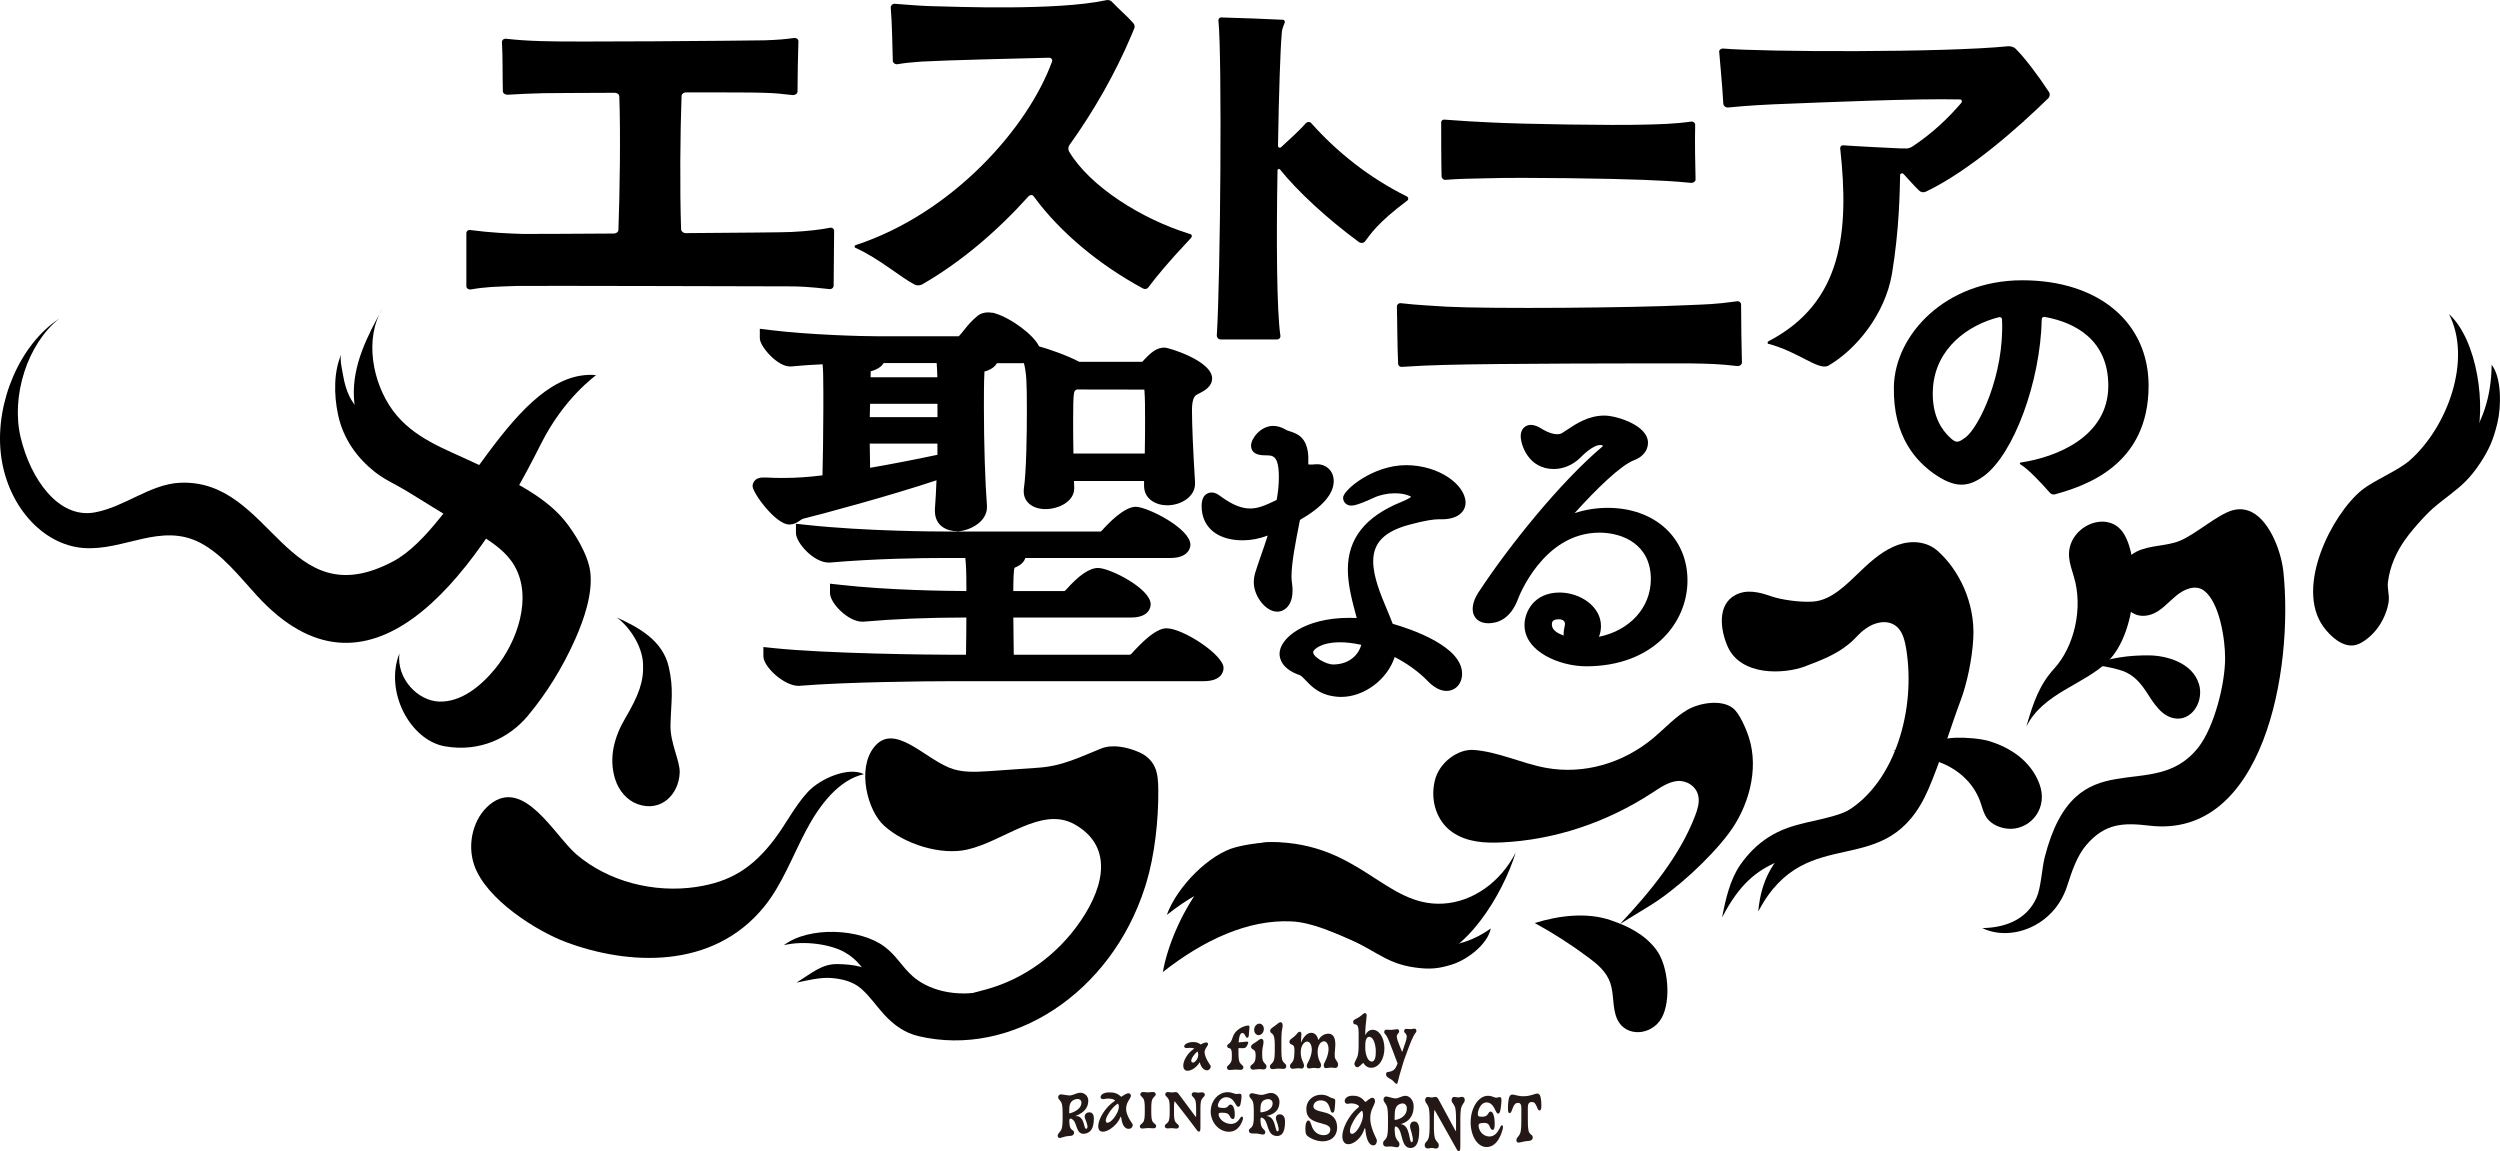<?xml version="1.0" encoding="UTF-8"?>
<svg id="_レイヤー_1" data-name="レイヤー 1" xmlns="http://www.w3.org/2000/svg" viewBox="0 0 691.36 318.35">
  <defs>
    <style>
      .cls-1 {
        fill: #231815;
      }

      .cls-1, .cls-2 {
        stroke-width: 0px;
      }

      .cls-2 {
        fill: #000;
      }
    </style>
  </defs>
  <g>
    <path class="cls-1" d="M331.77,293.76c-1.08,1.86-3.23,2.81-4.05,2.16-1.23-.99-.07-4.28,2.58-5.94-.71-.29-1.55-.2-2.13-.16-.52.03-.74-.22-.67-.56.07-.46.93-1.04,2.34-1.09.96-.03,1.6.2,2.21.68.79-.45,1.6-.75,1.88-.45.41.43-.11.86-.54,1.63-.41.76-.34,1.32.14,2.52.54,1.34,1.3,1.97,1.3,2.43s-.49,1.01-1.02,1.02c-.81,0-1.65-.73-2.03-2.24M330.98,293c.44-.67.52-1.58.19-2.23-.37.28-.72.63-1.16,1.24-.57.78-.74,1.47-.39,1.74.34.25.86.01,1.36-.74"/>
    <path class="cls-1" d="M339.31,295.3c0-.66.45-.56.96-1.34.31-.48.39-.72.39-1.92v-.41c0-2.41-.86-1.4-1.21-2.04-.16-.3-.07-.7.22-.86.55-.29.81-.61,1.3-2.07.59-1.75,2.57-2.9,4.12-3.06.3-.03.42.09.44.4.01.45-.08.83-.12,1.43-.06.84,0,1.48-.5,1.56-.49.06-.64-1.4-1.36-1.33-.67.06-.92,1.17-1.01,2.61.74-.07,1.49-.14,2.23-.22.41-.04.51.19.36.53-.36.83-.47,1.31-1.53,1.29-.37,0-.74-.02-1.11-.03v1.27c0,1.21.07,2.31.39,2.78.51.76.96.64.96,1.32,0,.38-.3.64-.76.65-.5,0-.96-.08-1.5-.07-.52,0-.86.11-1.5.12-.46,0-.76-.24-.76-.61M346.85,293.78c.31-.5.39-1.05.39-2,0-1.78-.85-1.32-1.2-1.99-.16-.31-.04-.64.22-.9.3-.28.86-.54,1.42-.98.87-.69,1.22-.77,1.52-.46.35.37.2,1.11.09,1.69-.12.61-.24,1.04-.24,2.18,0,1.35.06,1.87.39,2.37.33.5.82.7.8,1.27-.01.5-.35.78-.72.79-.37,0-.84-.1-1.37-.09-.52.01-.98.14-1.62.15-.46,0-.76-.3-.76-.68,0-.69.64-.63,1.08-1.36M348.16,283.09c.75-.08,1.35.58,1.35,1.45s-.6,1.66-1.35,1.72c-.74.06-1.33-.6-1.33-1.47s.6-1.63,1.33-1.7"/>
    <path class="cls-1" d="M351.18,295.01c0-.72.45-.61.96-1.45.31-.52.39-1.67.39-2.96v-1.83c0-3.21-.86-2.71-1.21-3.39-.16-.32-.04-.67.23-.94.3-.3.86-.59,1.42-1.07.87-.74,1.22-.83,1.52-.52.35.37.2,1.15.09,1.75-.12.64-.22,1.08-.22,3.96v1.93c0,1.31.07,2.47.39,2.97.51.82.96.69.96,1.43,0,.41-.3.7-.76.71-.5,0-.96-.1-1.5-.09-.52.01-.86.14-1.5.16-.46,0-.76-.26-.76-.65"/>
    <path class="cls-1" d="M356.74,294.87c0-.74.39-.67.84-1.45.31-.53.39-1.77.39-3.11,0-1.82-.97-1.15-1.32-1.87-.16-.34-.04-.69.22-.97.3-.31.64-.46,1.08-.85.35-.3.56-.56.9-.97.36-.43.76-.44.97-.07.19.32-.04.96-.04,2.77.59-1.44,1.55-2.63,2.67-2.73,1.16-.1,1.92.83,2.1,2.02.59-.99,1.48-1.68,2.62-1.78,1.52-.12,2.33,1.18,2.06,3.9-.25,2.51-.16,2.85.37,3.57.37.5.46.74.42,1.24-.04.45-.3.76-.76.77-.5,0-.7-.12-1.23-.11-.52.01-.81.15-1.32.16-.46,0-.62-.31-.64-.73-.03-.79.61-.97,1.18-3.3.56-2.27-.45-4.02-1.78-3.17-1.32.85-1.36,3.57-.54,5.28.24.49.45.72.41,1.21-.04.44-.3.74-.76.75-.5.01-.77-.12-1.31-.11-.52.01-.74.15-1.25.16-.46,0-.62-.3-.64-.7-.03-.77.61-.94,1.22-3.21.6-2.21-.4-4.15-1.73-3.32-1.32.83-1.45,3.38-.71,5.05.27.62.49,1.09.46,1.49-.03.42-.3.72-.64.73-.37,0-.59-.12-1.12-.1-.52.01-.74.14-1.37.16-.46,0-.76-.32-.76-.73"/>
    <path class="cls-1" d="M376.99,293.92c-1.3,1.3-1.75,1.54-2.23.86-.5-.7-.06-1,.57-2.44.25-.56.39-1.72.39-3.21v-3.61c0-3.16-1.25-1.72-1.46-2.62-.21-.92.3-.84,1.62-1.64.81-.5,1.46-1.5,1.92-.93.42.52-.21,1.78-.26,5.96.37-.76.95-1.44,1.94-1.5,1.88-.12,3.37,2.19,3.37,5.12,0,3.09-1.61,5.36-3.62,5.38-.96.01-1.71-.51-2.25-1.38M379.35,293.58c.8,0,1.17-1.19,1.12-2.95-.05-1.8-.64-3.89-1.82-3.9-.89,0-1.17,1.27-1.1,3.23.08,1.88.76,3.62,1.8,3.61"/>
    <path class="cls-1" d="M384.96,298.68c-.4-.28-.9-.53-1.25-.79-.41-.31-.47-.73-.35-1.12.11-.35.44-.32.8-.37.79-.13,1.51-.47,1.93-1.4.14-.29.27-.58.41-.88-.47-1.25-.94-2.49-1.41-3.73-.67-1.76-1.2-3.17-1.58-3.8-.4-.66-.72-.74-.72-1.16s.23-.65.55-.67c.28-.01.95.06,1.45.04.51-.02,1.22-.16,1.58-.18.34-.01.56.22.56.63s-.46.54-.62,1.12c-.16.6.25,1.58.95,3.35.16.41.32.81.49,1.22.12-.35.25-.7.37-1.05.8-2.26,1.02-3,.85-3.59-.17-.61-.67-.67-.67-1.1s.21-.66.54-.67c.29-.01.93.08,1.32.07.39-.01.62-.13.98-.14.34,0,.56.23.56.64s-.31.49-.7,1.22c-.39.72-.99,2.09-1.67,3.97-.34.92-.67,1.84-1.01,2.76-.13.43-.27.86-.4,1.29-1.51,4.78-1.36,5.39-1.62,5.4-.46,0-.88-.74-1.33-1.06"/>
    <path class="cls-1" d="M296.47,309.46c-.55-.27-.79-.08-.77.66.01.58.11,1.48.37,1.89.51.75.96.55.96,1.27,0,.39-.3.72-.76.81-.5.09-.96.05-1.5.16-.52.1-.86.3-1.5.43-.46.1-.76-.13-.76-.55,0-.76.45-.72.96-1.67.31-.58.39-1.78.39-3.11v-1.53c0-1.33-.08-2.51-.39-3.01-.51-.82-.84-.83-.84-1.36,0-.48.3-.79.76-.81.37-.02,1.92.33,2.44.3,1.02-.05,1.82-.71,2.91-.75,1.08-.04,2.22.86,2.22,2.16,0,1.58-.7,3.2-3.59,4.29,2.83-.19,2.17,3.99,3.15,3.49.47-.24.12-1.49-.45-2.81-.3-.71.01-1.63,1.07-1.71.84-.07,1.36.5,1.36,1.68,0,2.83-.95,3.91-2.36,4.2-2.76.56-2.13-3.25-3.69-3.99M295.93,307.87c1.57-.46,3.14-1.44,3.14-2.94,0-.82-.74-1.18-1.58-.95-1.67.46-1.81,1.61-1.81,3.62,0,.26.06.32.25.27"/>
    <path class="cls-1" d="M310.04,309c-.03-.2-.15-.21-.24.01-1.06,2.64-4.35,4.61-5.56,3.76-1.61-1.17.64-6.05,3.92-8.22.2-.13.2-.27,0-.39-.65-.39-1.95-.46-2.78-.23-.57.15-1.04-.1-1.02-.56.01-.48.61-1.24,2.27-1.28,1.48-.03,2.39.27,3.28,1.1.14.12.2.12.34.02.95-.66,1.82-1.13,2.26-.71.56.55.03,1.09-.54,2.09-.54.96-.81,2.27-.17,3.81.71,1.75,1.46,2.26,1.46,2.72s-.36,1.01-1.07,1.05c-1.16.06-1.9-1.1-2.13-3.19M308.45,308.63c.91-1.42,1.15-2.53.82-3.26-.09-.18-.16-.19-.34-.06-.45.33-1.22.96-2.01,2.09-1.05,1.52-1.38,2.7-.92,3.02.46.33,1.56-.42,2.44-1.8"/>
    <path class="cls-1" d="M315.23,311.53c0-.63.45-.54.96-1.27.31-.45.39-1.45.39-2.58v-1.3c0-1.12-.08-2.12-.39-2.56-.51-.72-.84-.74-.84-1.18,0-.4.3-.65.76-.65.37,0,.85.1,1.37.1.54,0,.86-.11,1.37-.11.46,0,.76.24.76.64,0,.44-.33.47-.84,1.19-.31.44-.39,1.44-.39,2.56v1.29c0,1.12.08,2.12.39,2.55.51.71.96.61.96,1.23,0,.35-.3.59-.76.59-.5,0-.96-.09-1.5-.08-.52,0-.86.12-1.5.14-.46.01-.76-.22-.76-.57"/>
    <path class="cls-1" d="M330.91,312.42c-.31-.43-3.84-5.12-5.95-7.75-.11-.15-.17-.15-.2.05-.06.36-.1,1-.1,1.67v1.3c0,1.12.07,2.12.39,2.57.51.73.96.64.96,1.27,0,.35-.3.58-.76.57-.5-.01-.71-.12-1.19-.13-.46,0-.55.1-1.18.09-.46,0-.76-.25-.76-.59,0-.63.45-.52.96-1.23.31-.44.39-1.44.39-2.56v-1.29c0-1.12-.08-2.12-.39-2.56-.51-.72-.84-.75-.84-1.19,0-.4.3-.64.76-.64.37,0,.6.11,1.06.11.47,0,.55-.1,1.06-.1.41,0,.65.26.85.53,1.55,2.06,3.1,4.14,4.65,6.26.1.12.16.09.16-.08v-2.2c0-1.14-.07-2.16-.39-2.61-.51-.74-.84-.77-.84-1.22,0-.41.3-.64.76-.64.37,0,.6.12,1.06.12.47,0,.55-.1,1.06-.09.46,0,.76.26.76.67,0,.45-.32.47-.83,1.2-.31.44-.39,1.46-.39,2.61v5.44c0,.5-.04.83-.26.91-.24.08-.49-.04-.81-.48"/>
    <path class="cls-1" d="M334.82,307.3c0-2.93,2.17-5.29,4.7-5.26,1.52.03,1.81.61,2.67.48.82-.12,1.11-.09,1.15.53.03.45-.21,2.39-.45,2.74-.29.42-.71.44-1.15-.38-.65-1.22-1.41-1.95-2.56-1.98-1.11-.03-1.96.74-2.31,1.84-.25.98.19,1.01.86,1.09,2.18.29,1.78-.93,2.57-.9.66.02,1.02.93,1.12,1.87.12,1.18.05,2.01-.33,2.11-.46.13-.8-.31-1.06-.87-.28-.58-.8-.88-2.18-.86-.54.02-1.12-.01-.72,1.04.42,1.12,1.71,1.96,3.1,2.06,1.17.08,2.06-.57,2.62-1.45.3-.47.47-.69.76-.51.17.11.19.49.02.94-.65,1.83-1.88,3.37-4.13,3.18-2.66-.23-4.7-2.76-4.7-5.68"/>
    <path class="cls-1" d="M349.34,309.26c-.55-.37-.79-.23-.77.49.01.57.11,1.46.37,1.92.51.86.96.78.96,1.49,0,.39-.3.63-.76.59-.5-.05-.96-.22-1.5-.27-.52-.05-.86.04-1.5-.03-.46-.04-.76-.34-.76-.72,0-.69.45-.53.96-1.28.31-.46.39-1.56.39-2.81v-1.43c0-1.24-.08-2.35-.39-2.85-.51-.82-.84-.85-.84-1.34,0-.44.3-.7.76-.69.37,0,1.92.45,2.44.46,1.02.03,1.82-.57,2.91-.54,1.08.02,2.22,1.04,2.22,2.43,0,1.68-.7,3.35-3.59,3.93,2.83.29,2.17,4.53,3.15,4.23.47-.14.12-1.56-.45-3.05-.3-.79.01-1.69,1.07-1.63.84.05,1.36.74,1.36,2.03,0,3.09-.95,4.04-2.36,3.96-2.76-.16-2.13-3.86-3.69-4.9M348.8,307.61c1.57-.17,3.14-.95,3.14-2.5,0-.84-.74-1.28-1.58-1.13-1.67.31-1.81,1.39-1.81,3.33,0,.25.06.32.25.3"/>
    <path class="cls-1" d="M361.9,314.39c-.6-.41-.91-.7-.91-2.27,0-1.43.39-2.3.86-2.25.41.05.52.45.92,1.58.45,1.25,1.38,2.31,2.94,2.46,1.57.15,2.18-.7,2.18-1.51s-.55-1.27-2.54-1.76c-2.86-.7-4.09-1.65-4.09-3.95,0-2.45,1.98-4,4.19-3.95,1.83.04,2.2.87,3.25,1.02.75.11.56.77.44,2.43-.08.99-.2,1.52-.64,1.51-.41,0-.47-.39-.77-1.33-.4-1.28-1.04-2.02-2.42-2.07-1.22-.04-2.1.74-2.1,1.66,0,.74.65,1.15,2.97,1.65,2.27.49,3.59,1.84,3.59,4.15,0,3.01-2.41,4.08-4.56,3.84-1.55-.17-2.67-.77-3.32-1.21"/>
    <path class="cls-1" d="M377.55,312.21c-.03-.27-.15-.3-.24-.01-1.06,3.37-4.35,5.12-5.56,3.76-1.61-1.8.64-7.12,3.92-9.72.2-.15.2-.33,0-.5-.65-.56-1.95-.74-2.78-.52-.57.14-1.04-.21-1.02-.77.01-.59.61-1.48,2.27-1.44,1.48.03,2.39.46,3.28,1.59.14.17.2.17.34.05.95-.82,1.82-1.42,2.26-.83.56.76.03,1.47-.54,2.77-.54,1.25-.81,2.94-.17,5.07.71,2.41,1.46,3.21,1.46,3.83s-.36,1.32-1.07,1.26c-1.16-.09-1.9-1.76-2.13-4.53M375.97,311.52c.91-1.7,1.15-3.15.82-4.13-.09-.24-.16-.26-.34-.1-.45.39-1.22,1.12-2.01,2.46-1.05,1.79-1.38,3.18-.92,3.67.46.49,1.56-.24,2.44-1.89"/>
    <path class="cls-1" d="M386.45,311.74c-.55-.43-.79-.25-.77.64.01.7.11,1.8.37,2.35.51,1.03.96.9.96,1.77,0,.48-.3.8-.76.78-.5-.03-.96-.2-1.5-.24-.52-.03-.86.09-1.5.05-.46-.03-.76-.38-.76-.86,0-.86.45-.68.96-1.65.31-.59.39-1.97.39-3.51v-1.79c0-1.55-.08-2.93-.39-3.54-.51-1-.84-1.05-.84-1.65,0-.55.3-.87.76-.87.37,0,1.92.53,2.44.54,1.02.02,1.82-.74,2.91-.72,1.08,0,2.22,1.22,2.22,2.89,0,2.02-.7,4.09-3.59,4.94,2.83.22,2.17,5.4,3.15,4.97.47-.21.12-1.89-.45-3.67-.3-.94.01-2.06,1.07-2.04.84.02,1.36.82,1.36,2.36,0,3.71-.95,4.94-2.36,4.98-2.76.05-2.13-4.55-3.69-5.74M385.92,309.71c1.57-.28,3.14-1.3,3.14-3.19,0-1.03-.74-1.54-1.58-1.33-1.67.42-1.81,1.76-1.81,4.17,0,.32.06.39.25.36"/>
    <path class="cls-1" d="M402.79,317.72c-.31-.52-3.84-6.85-5.95-10.59-.11-.21-.17-.21-.2.08-.06.51-.1,1.41-.1,2.36v1.83c0,1.59.07,3,.39,3.63.51,1.02.96.87.96,1.76,0,.49-.3.83-.76.83-.5,0-.71-.16-1.19-.16-.46,0-.55.15-1.18.13-.46,0-.76-.35-.76-.84,0-.89.45-.73.96-1.74.31-.62.39-2.03.39-3.62v-1.83c0-1.59-.08-3-.39-3.63-.51-1.02-.84-1.06-.84-1.68,0-.57.3-.9.76-.9.37,0,.6.15,1.06.15.47,0,.55-.15,1.06-.15.41,0,.65.36.85.74,1.55,2.88,3.1,5.76,4.65,8.61.1.17.16.11.16-.12v-3.05c0-1.58-.07-2.99-.39-3.61-.51-1.01-.84-1.05-.84-1.67,0-.57.3-.91.76-.91.37,0,.6.15,1.06.14.47,0,.55-.15,1.06-.16.46,0,.76.33.76.89,0,.62-.32.66-.83,1.68-.31.62-.39,2.04-.39,3.61v7.5c0,.7-.04,1.15-.26,1.29-.24.14-.49,0-.81-.58"/>
    <path class="cls-1" d="M406.7,310.34c0-3.99,2.17-7.26,4.7-7.3,1.52-.03,1.81.69,2.67.48.82-.21,1.11-.18,1.15.59.03.55-.21,2.99-.45,3.45-.29.56-.71.64-1.15-.36-.65-1.47-1.41-2.36-2.56-2.33-1.11.03-1.96,1.08-2.31,2.58-.25,1.32.19,1.33.86,1.37,2.18.16,1.78-1.38,2.57-1.42.66-.03,1.02,1.08,1.12,2.27.12,1.48.05,2.54-.32,2.73-.46.24-.8-.27-1.06-.97-.27-.71-.8-1.03-2.18-.85-.54.08-1.12.11-.72,1.46.42,1.44,1.71,2.36,3.1,2.24,1.17-.09,2.06-1.09,2.62-2.28.3-.64.47-.94.76-.76.17.11.19.57.02,1.16-.65,2.36-1.88,4.59-4.13,4.8-2.66.25-4.7-2.9-4.7-6.88"/>
    <path class="cls-1" d="M419.36,315.34c0-.82.45-.74.96-1.75.31-.61.39-1.91.39-3.35,0-1.28,0-2.56.01-3.85,0-.98-.31-1.44-.97-1.4-.59.03-1,.33-1.41,1.44-.35.95-.49,1.42-.9,1.4-.47-.02-.49-1.28-.36-2.84.14-1.71.5-2.28,1.16-2.3.66-.02,1.52.54,3.4.46,1.88-.09,2.74-.7,3.4-.73.66-.03,1.02.47,1.16,2.01.12,1.41.11,2.55-.36,2.65-.41.09-.55-.31-.9-1.15-.44-1.01-.85-1.22-1.47-1.17-.61.04-.96.5-.96,1.5,0,1.26,0,2.51.01,3.77,0,1.42.08,2.67.39,3.17.51.82.96.61.96,1.39,0,.36-.21.77-.76.87-.5.09-1,.1-1.5.18-.31.05-.86.23-1.5.33-.55.09-.76-.26-.76-.65"/>
  </g>
  <g>
    <g>
      <path class="cls-2" d="M192.58,245.27c9.32-1.39,15.53-5.16,21.65-13.27,3.17-4.21,5.63-9.17,9.15-12.97,3.52-3.8,11.3-7.08,15.53-4.94-6.9,1.54-12.21,8.41-15.98,15.54-3.77,7.12-6.65,15.01-11.58,21.08-14.32,17.64-37.8,16.19-54.87,9.81-7.91-2.96-22.1-11.73-25.37-21.36-2-5.9-.2-12.95,4.33-16.66,9.43-7.73,17.9,8.6,24.02,13.82,8.72,7.43,21.3,10.72,33.12,8.96Z"/>
      <path class="cls-2" d="M187.96,213.73c-.24,5.88-5.08,11.02-11.68,8.63-2.8-1.02-5.12-3.6-6.15-6.84-1.91-6.01-.17-11.86,2.74-16.83,3.82-6.5,5.18-10.21,4.96-15.14-.22-4.93-3.75-10.21-7.24-12.78,6,2.72,12.71,6.34,14.37,13.72,1.39,6.22.63,9.44.46,15.94-.14,5.1,2.68,9.97,2.55,13.3Z"/>
    </g>
    <g>
      <path class="cls-2" d="M407.4,207.38c6.86.47,13.36,3.73,20.15,4.97,10.34,1.88,21.26-1.18,29.8-8.36,3.09-2.6,5.9-5.72,9.29-7.69,3.4-1.97,9.45-2.94,12.6-.46,1.83,1.43,3.65,5.73,4.43,8.17,2.85,8.96-.23,19.35-5.61,26.48-5.38,7.13-14.66,15.59-21.82,19.98-2.75,1.68-5.49,3.36-8.24,5.05,8.19-8.72,16.6-18.86,20.81-30.02.63-1.68,1.21-3.52.86-5.31-.56-2.87-3.36-4.43-5.83-4.2-2.47.24-4.69,1.79-6.86,3.21-12.77,8.34-27.2,13.1-41.76,13.77-4.66.21-9.55-.05-13.58-2.84-4.21-2.92-6.18-8.5-4.88-14.14,1.23-5.35,6.65-8.87,10.64-8.6Z"/>
      <path class="cls-2" d="M445.33,254.45c4.72,1.58,9.5,3.88,12.75,8.25,3.25,4.37,4.15,14,1.42,18.84-2.73,4.85-9.91,5.43-12.27.32-1.39-3.03-.83-6.84-1.92-10.04-1.07-3.12-3.56-5.19-5.97-6.98-4.79-3.57-9.77-6.77-14.91-9.58,6.66-2.08,14.31-3.02,20.9-.82Z"/>
    </g>
    <g>
      <path class="cls-2" d="M560.36,200.97c1.96-6.86,3.73-11.72,7.71-16.07,5.44-5.94,8.15-16.62,5.41-25.55-.52-1.71-1.11-3.42-1.28-5.22-.77-8.5,10.82-13.66,15.18-6.45,4.63,7.65,3.57,27.34-4.44,35.2-6.68,6.55-17.95,8.73-22.58,18.09Z"/>
      <path class="cls-2" d="M617.41,141.11c1.33-.37,2.74-.41,4.26.08,5.58,1.78,9.16,10.91,9.79,16.96,2.84,27.29-5.54,73.92-37.06,70.18-7.19-.86-12.24-.69-17.41,5.31-2.63,3.06-4.02,7.3-5.34,11.39-3.62,11.22-15.6,15.46-23.46,11.63,5.98-.1,12.19-2.11,14.99-8.39,1.29-2.89,1.48-8.11,2.28-11.24,8.59-33.45,29.89-13.99,42.58-30.48,4.26-5.54,7.27-17.22,7.3-24.43.03-5.34-1.53-15.47-5.79-18.75-2.31-1.78-5.43-.53-7.69,1.33-2.26,1.86-4.28,4.34-6.93,5.22-9.31,3.1-12.61-13.08-4.15-17.34,3.79-1.91,8.16-1.44,12.05-3.03,4.36-1.79,10.39-7.26,14.57-8.43Z"/>
      <path class="cls-2" d="M608.08,189.07c1.46,4.71-1.68,9.82-5.95,9.66-4.27-.17-6.59-4.39-8.75-7.67-2.3-3.5-4.59-5.06-7.27-5.81-2.68-.75-5.41-1.36-8.16-1.17,5.22-2.17,10.82-2.89,16.33-2.84,4.73.04,11.96,1.94,13.79,7.85Z"/>
    </g>
    <g>
      <path class="cls-2" d="M653.17,135.52c3.36-2.7,10.03-5.36,13.3-8.26,10.46-9.29,17.19-27.88,10.79-40.4,7.82,7.11,10.51,25.72,7.27,35.97-3.73,11.78-13.53,18.03-19.54,26.6-2.27,3.24-4.09,7.19-4.62,11.55-.2,1.64.31,3.15.25,4.75-.06,1.58-.61,3.24-1.21,4.63-1.21,2.83-3.17,5.21-5.47,6.79-.93.64-1.94,1.18-3,1.32-3.22.42-6.46-2.43-8.44-5.19-7.91-11,2.48-31.17,10.68-37.77Z"/>
      <path class="cls-2" d="M685.92,128c2.46-3.77,3.62-6.44,4.72-11.02,1.11-4.58,1.17-12.64-1.59-16.1-.18,18.66-10.86,28.09-22.45,34.33-4.13,2.22-8.16,5.83-8.25,11.98,3.28-1.69,5.37,2.67,8.19-.45,9.35-10.35,13.74-10.09,19.37-18.73Z"/>
    </g>
    <g>
      <path class="cls-2" d="M399.06,249.89c8.17-.45,15.93-5.91,20.1-14.14-3.7,12.04-14.09,28.45-24.91,29.72-11.6,1.36-25.37-10.09-37.06-10.66-11.93-.59-24.21,5.05-35.61,14,2.5-14.15,14.94-36.04,30-35.95,24.52.14,31.44,17.92,47.47,17.03Z"/>
      <path class="cls-2" d="M391.33,267.56c4,.56,6.52.36,10.37-.88,3.85-1.24,9.61-5.33,10.58-9.92-13.35,9.44-25.8,3.44-36.47-5.12-3.8-3.05-8.53-5.29-12.95-2.21,2.97,2.46,1.03,6.53,4.74,7.89,12.48,4.59,14.55,8.97,23.72,10.24Z"/>
      <path class="cls-2" d="M365.18,237.52c-5.64-5.74-16.36-5.05-23.49-3.21-7.14,1.84-16.16,10.78-19.02,18.71,10.89-8.67,22.93-13.19,36.12-9.44l6.39-6.06Z"/>
    </g>
    <g>
      <path class="cls-2" d="M267.45,234.95c10.17-2.29,20.57-12.1,29.69-7,10.12,5.67,8.94,16.21,1.59,26.9-6.44,9.36-15.66,15.79-25.41,18.59-11.46,3.29-19.76,4.99-29.52-3.11-3.66-3.04-7.74-3.64-12.2-3.72-4.2-.07-6.83,2.28-11.32,5.13,3.11-.64,6.62-1.54,9.74-1.27,2.87.25,5.79.93,8.07,2.89,2.5,2.16,4.04,4.6,6.31,7.09,2.75,3.04,5.86,5.21,9.61,6.09,25.68,6.07,53.26-11.82,62.64-41.25.1-.32.2-.63.3-.95,2.38-7.82,3.44-17.54,3.37-25.8-.02-2.22-.1-4.52-.98-6.44-.9-1.97-2.56-3.32-4.35-4.09-3.14-1.36-7.28-2.32-10.56-.98-2.23.91-5.49,2.34-8.28,3.33-3.32,1.17-6.09,1.77-9.49,1.98-4.76.29-8.59.64-13.35.93-3.66.22-7.42.43-10.83-.98-7.23-2.99-15.35-12.51-20.78-5.65-4.76,6.01-1.81,17.5,2.75,21.66,5.69,5.2,15.76,8.28,23.01,6.65Z"/>
      <path class="cls-2" d="M252.47,270.04c-3.26-2.89-4.4-5.63-7.84-8.23-6.7-5.06-20.9-5.73-27.86-.42,5.53-1.36,12.91-.26,16.78,1.92,3.87,2.18,4.97,4.72,8.09,8.17,3.11,3.45,8.92,9.86,13.18,10.76,12.65,2.68,26.28-10.17,19.24-8.45-10.6,2.59-18.07-.64-21.58-3.75Z"/>
    </g>
    <g>
      <path class="cls-2" d="M133.3,148.19c-13.76-9.04-34.19-15.79-35.42-38.22-.49-8.96,3.77-17.2,7.93-24.69-5.11,8.27-2.84,20.55,2.85,28.27,5.7,7.71,14.52,10.62,22.54,14.44,8.02,3.81,18.75,8.47,24.8,15.8,2.85,3.45,6.63,9.55,7.23,14.34.76,6-1.77,13.28-4.16,18.64-3.46,7.77-7.89,14.94-13.1,21.18-5.13,6.14-13.24,10.11-22.89,8.45s-16.79-15.13-12.63-25.67c-.83,6.96,5.11,13.11,11.02,13.29,5.91.18,11.32-4.04,15.45-9.07,6.19-7.55,10.38-19.75,5.37-28.45-2.16-3.76-5.64-6.09-8.99-8.29Z"/>
      <path class="cls-2" d="M49.85,133.5c-8.31.35-15.37,6.71-23.68,8.21-9.96,1.79-17.7-9.18-20.45-20.7-2.75-11.52,1.88-25.87,10.6-32.86C5.59,95.21-1.31,111.1.21,125.27c1.52,14.17,11.33,25.42,22.91,26.28,11.16.83,21.4-7.12,32.28-1.43,6.11,3.2,10.75,9.24,15.66,14.61,30.48,33.29,59.13-3.12,78.54-41.98,6.46-12.85,15.06-18.76,15.23-19.02-22.79-1.98-37.83,41.81-56.12,51.52-29.58,15.7-33.37-22.82-58.85-21.75Z"/>
      <path class="cls-2" d="M107.91,119.43c-.89-.55-1.79-1.09-2.69-1.65-3.28-2.03-6.66-4.25-8.58-8.17-.87-1.77-1.41-3.75-1.75-5.75-.22-1.29-1.03-4.71-.5-5.92-2.06,4.71-2.13,11.02-.89,16.81,1.44,6.73,5.35,11.95,10.12,15.73,2.83,2.24,5.95,3.53,8.92,5.36,3.35,2.07,6.71,4.13,10.06,6.19,1.1.68,2.28,1.37,3.51,1.18,3.03-.46,4.01-4.42,2.86-7.3-.89-2.23-2.32-3.86-4.06-5.15-1.75-1.3-3.8-1.71-5.54-2.99-1.93-1.42-3.9-2.75-5.74-4.33-1.8-1.55-3.75-2.81-5.72-4.03Z"/>
    </g>
    <g>
      <path class="cls-2" d="M499.32,184.22c4.13-1.56,8.33-3.15,11.91-6.07,2.43-1.98,2.95-3.29,5.58-4.86,2.63-1.57,6.1-1.89,8.2.48,1.27,1.43,1.79,3.56,2.13,5.61,2.76,16.9-3.13,36.76-16.11,44.79-4.35,2.69-12.42,5.26-16.91,10.3-3.57,4.01-7.09,8.54-7.88,17.58,13.52-25.65,35.52-7.27,47.01-33.72,3.41-7.84,6.07-16.95,9.05-24.91,1.56-4.17,3.07-10.89,3.4-16.84.57-10.06-4.1-19.1-9.81-24.19-3.06-2.73-7.32-3.01-11.03-1.7-3.71,1.31-6.97,4.02-9.99,6.91-4.05,3.87-8.26,8.36-13.41,8.76-3.27.26-8.78-.42-11.91-1.54-3.12-1.12-6.59-1.88-9.61-.29-5.05,2.66-4.24,9.52-2.19,14.21,3.59,8.21,15.43,7.81,21.57,5.5Z"/>
      <path class="cls-2" d="M540.88,204.01c2.42-.1,6.84.22,9.18.93,5.78,1.76,11.49,5.37,13.92,11.82,2.5,6.63-2.23,12.28-7.73,12.44-2.12.06-4.65-.69-6.27-2.36-1.53-1.57-1.81-3.95-2.72-6.07-2.2-5.12-6.61-8.48-11.26-10.12-3.81-1.35-8.57-2.92-12.54-3.05,5.13-.6,11.33-3.33,17.42-3.59Z"/>
      <path class="cls-2" d="M484.68,235.06c-1.23,1.23-2.38,2.62-3.46,4.17-2.77,3.99-4.07,9.59-4.98,14.49,4.77-9.25,9.55-12.99,15.55-15.5,3.29-1.38,6.92-1.85,10.3-2.85,2.15-.64,4.31-1.32,6.39-2.27,1.87-.86,3.82-1.42,5.72-2.18,1.33-.53,3.15-1.04,4.32-1.98,2.41-1.93,3.3-6.56,2.73-9.69-.06-.31-.14-.63-.34-.82-.35-.31-.85-.1-1.25.15-2,1.23-3.81,2.89-5.81,4.14-6.08,3.82-13.19,3.93-19.66,6.29-3.61,1.32-6.77,3.31-9.52,6.06Z"/>
    </g>
    <g>
      <g>
        <path class="cls-2" d="M285.08,96.98c0,.7-.57,1.16-3,1.16h-9.14c.43.23.57.46.57.81,0,.58-.71,1.28-2.14,1.62-1.57.46-1.71.93-1.71,2.44-.14,2.78-.14,6.14-.14,9.62,0,9.16.29,19.94.86,27.48v.12c0,2.9-4,4.41-5.72,4.41-2,0-3.57-.93-3.57-3.36v-.46c.29-3.59.43-7.54.57-11.36-11.57,4.17-34.56,10.43-40.28,11.82-1.43.35-2.14,1.51-3.14,1.51-2,0-7.57-7.42-7.57-8.35q0-.12.29-.12h.86c1.57.12,3.29.12,5,.12,1.14,0,6.28,0,13.14-1.04.14-5.8.29-13.56.29-20.29v-4.52c0-7.19-.14-8-.57-10.2-3.71.12-7.57.35-11.14.7h-.14c-1.72,0-5.71-4.29-5.71-5.56,10.43,1.27,24.71,1.74,30.42,1.74h22.28c.43,0,1.29-.23,1.86-.93,1.57-1.74,2.57-3.48,4.86-5.33.29-.23.71-.35,1.14-.35s.71.12,1,.12c5.14,1.51,10.85,6.84,10.85,8.23ZM335.79,184.74c0,.7-.57,1.39-3,1.39h-69.56c-7.71,0-29.71.23-42.28,1.28h-.14c-2.71,0-7.14-4.41-7.14-5.91,14.28,1.51,42.28,1.85,50.28,1.85h5.71c.14-6.72.14-9.74.14-14.84h-2c-6.57,0-17.57.12-29.28,1.16h-.14c-2.43,0-6.29-4.17-6.29-5.68,13.43,1.51,29.42,1.74,36.28,1.74h1.43v-4.06c0-4.64-.14-6.84-.57-9.62h-8.28c-7.57,0-19.57.23-31.71,1.27h-.14c-2.57,0-6.43-4.41-6.43-5.91,13.85,1.51,31.14,1.85,38.99,1.85h42.71c.86,0,1.72-.46,2.29-1.04.71-.81,5.43-5.8,7.43-5.8,2.29,0,12.57,5.56,12.57,8.23,0,.7-.71,1.39-3,1.39h-45.13c2.29.58,2.57.93,2.57,1.51,0,.46-.43.93-1.57,1.39-1.72.7-1.86,1.16-1.86,10.78h16.71c.86,0,1.72-.46,2.29-1.04,4.72-5.33,6.71-5.33,7-5.33,2.57,0,12,5.33,12,7.77,0,.7-.57,1.39-2.86,1.39h-35.14c0,4.29.14,9.27.14,14.84h34.56c.86,0,2-.46,2.43-1.04,1.14-1.27,5.71-6.26,7.86-6.26,3.57,0,13.14,6.72,13.14,8.69ZM261.8,109.39h-23.71c0,2.78-.14,5.45-.14,8.23h23.85v-8.23ZM261.8,120.4h-23.85c0,3.71.14,7.53.14,11.71,8.43-1.39,17.71-3.25,23.57-4.52h.14v-7.19ZM261.37,98.14h-20.71c1,.35,1.43.69,1.43,1.04,0,.58-1.14,1.16-2.72,1.51-1,.23-1.14,1.04-1.14,2.2,0,1.27-.14,2.55-.14,3.71h23.71c0-2.67-.14-6.26-.43-8.46ZM332.65,104.63c0,1.16-1.72,1.85-3,2.55-2.57,1.28-2.57,1.97-2.57,6.26,0,4.75.43,13.22.86,20.06v.23c0,2.32-2.71,3.71-5.14,3.71-2,0-3.86-.93-3.86-3.13v-3.59h-24.57c0,1.51.14,3.01.14,4.29,0,2.09-2.86,3.48-5.43,3.48-1.86,0-3.43-.81-3.43-2.55v-.58c.71-4.64.86-14.84.86-21.79,0-9.16-.14-11.01-1.14-14.72-.14-.35-.14-.58-.14-.81s.14-.35.43-.35c.14,0,7.57,2.09,11.85,4.52l.14.12h18.43c.71,0,1.43-.35,1.86-.93,2.43-2.67,3.29-3.01,4.14-3.01.43,0,10.57,3.48,10.57,6.26ZM319.22,115.99c0-3.48,0-6.61-.29-9.39,0-.35-.43-1.16-1.57-1.16h-20.28l-.86.46c-1.86,1.04-2,1.74-2,10.09,0,3.48,0,7.77.14,11.71h24.71c.14-4.29.14-8.23.14-11.71Z"/>
        <path class="cls-2" d="M220.99,188.45h-.19c-3.13,0-8.19-4.68-8.19-6.96v-1.16l1.15.12c14.53,1.53,43.27,1.85,50.17,1.85h4.69c.11-5.56.12-8.54.12-12.75h-.95c-10.9,0-20.45.38-29.19,1.16h-.23c-3.07,0-7.33-4.66-7.33-6.72v-1.17l1.16.13c14.31,1.61,31.3,1.73,36.17,1.73h.38v-3.01c0-3.99-.1-6.18-.43-8.58h-7.38c-6.28,0-18.75.17-31.62,1.27h-.23c-3.13,0-7.47-4.83-7.47-6.95v-1.16l1.16.13c16.54,1.8,36.64,1.85,38.88,1.85h42.71c.5,0,1.1-.29,1.54-.73.02-.02,5.41-6.11,8.17-6.11,2.43,0,13.61,5.72,13.61,9.28,0,.73-.39,2.44-4.05,2.44h-41.57c.03.14.05.3.05.46,0,1.45-1.67,2.13-2.22,2.36-.98.4-1.19.49-1.21,8.77h15.66c.5,0,1.1-.29,1.54-.73,4.12-4.66,6.49-5.64,7.75-5.64,2.78,0,13.04,5.51,13.04,8.81,0,.91-.51,2.43-3.9,2.43h-34.09c0,1.7.03,3.5.06,5.4.03,2.31.07,4.76.08,7.35h33.52c.62,0,1.41-.37,1.59-.62,2.76-3.09,6.45-6.69,8.7-6.69,3.62,0,14.18,6.78,14.18,9.74,0,1.11-.7,2.43-4.04,2.43h-69.56c-7.47,0-29.6.23-42.19,1.27h-.04ZM215.45,182.72c1.23,1.5,3.72,3.64,5.35,3.64,12.72-1.05,34.93-1.28,42.42-1.28h69.56c1.43,0,1.86-.26,1.95-.33-.57-1.69-8.98-7.66-12.09-7.66-.86,0-3.44,1.85-7.08,5.91-.61.84-2.13,1.39-3.2,1.39h-35.61v-1.04c0-2.96-.04-5.75-.08-8.36-.03-2.3-.06-4.47-.06-6.48v-1.04h36.18c1.53,0,1.81-.34,1.82-.34-.13-1.57-8.52-6.73-10.96-6.73-.07,0-1.87.06-6.22,4.98-.87.89-2,1.39-3.07,1.39h-17.75v-1.04c0-9.3,0-10.73,2.51-11.75.41-.16.64-.31.78-.4-.24-.11-.71-.28-1.64-.52l-8.1-2.06h53.49c1.39,0,1.9-.29,1.97-.39-.03-1.67-9.37-7.14-11.54-7.14-1.11,0-4.74,3.28-6.64,5.44-.88.89-2.01,1.4-3.07,1.4h-42.71c-2.17,0-21.05-.05-37.33-1.68,1.06,1.5,3.25,3.65,4.76,3.65,13-1.11,25.54-1.28,31.85-1.28h9.18l.14.88c.45,2.89.58,5.18.58,9.78v5.1h-2.47c-4.69,0-20.58-.12-34.58-1.55,1.08,1.44,3.23,3.4,4.59,3.4,8.85-.78,18.46-1.16,29.42-1.16h3.04v1.04c0,5.07,0,8.13-.14,14.86l-.02,1.02h-6.74c-6.64,0-33.4-.29-48.49-1.67ZM334.75,184.73h0s0,0,0,0h0ZM264.66,145.67c-2.89,0-4.61-1.65-4.61-4.41v-.46c.25-3.17.39-6.55.51-9.86-12.25,4.27-33.77,10.08-38.93,11.34-.52.12-.93.41-1.36.71-.56.39-1.19.83-2.03.83-2.59,0-8.61-7.93-8.61-9.39,0-.35.13-1.16,1.33-1.16h.86c5.28.38,11.14.06,17.12-.79.11-4.54.26-12.38.26-19.38v-4.52c0-6.1-.1-7.53-.39-9.13-3.53.13-7.03.35-10.18.66h-.24c-2.25,0-6.76-4.74-6.76-6.6v-1.18l1.17.14c10.68,1.31,25.02,1.73,30.3,1.73h22.28c.12,0,.68-.1,1.05-.55.53-.58.96-1.13,1.4-1.68.97-1.22,1.97-2.47,3.6-3.8.65-.54,1.84-.63,2.58-.5.08.01.15.03.22.03l.29.04c4.93,1.45,11.13,6.62,11.58,8.98,1.76.44,8.08,2.39,11.88,4.55h18.09c.39,0,.79-.2,1.01-.5,2.38-2.62,3.58-3.44,4.98-3.44.51,0,11.61,3.44,11.61,7.3,0,1.63-1.67,2.49-3.01,3.19l-.54.28c-2,1-2.02,1.05-2.02,5.34,0,3.97.32,11.44.86,19.99v.3c0,2.94-3.21,4.75-6.18,4.75s-4.9-1.68-4.9-4.17v-2.55h-22.46c.01.41.03.82.05,1.23.04.71.07,1.39.07,2.02,0,2.79-3.36,4.52-6.47,4.52-2.67,0-4.47-1.44-4.47-3.59v-.58c.75-4.92.86-15.76.86-21.8,0-9.09-.14-10.85-1.11-14.45-.02-.04-.03-.09-.05-.13-.8.2-1.68.2-2.23.2h-7.54c-.14,1.08-1.23,1.99-2.93,2.4q-.92.27-.92,1.42c-.14,2.81-.14,6.12-.14,9.62,0,9.97.33,20.47.86,27.39,0,3.72-4.46,5.65-6.76,5.65ZM262.73,128.63l-.05,1.29c-.14,3.68-.28,7.49-.56,10.97v.38c0,1,.26,2.32,2.53,2.32,1.39,0,4.67-1.3,4.67-3.36-.53-7.01-.86-17.57-.86-27.59,0-3.53,0-6.87.14-9.68,0-1.82.36-2.76,2.46-3.38.71-.17,1.09-.4,1.27-.56l-3.43-1.85,4.03-.07h9.14c1.17,0,1.69-.12,1.9-.19-.64-1.34-5.38-5.73-9.93-7.12-.13,0-.26-.03-.41-.06-.31-.06-.81-.01-.9.06-1.46,1.19-2.35,2.3-3.29,3.48-.47.58-.93,1.16-1.45,1.74-.71.87-1.84,1.27-2.63,1.27h-22.28c-5,0-18.1-.38-28.61-1.52,1.12,1.4,3.12,3.25,3.9,3.26,3.5-.33,7.38-.57,11.25-.7l.89-.03.17.87c.46,2.36.59,3.35.59,10.4v4.52c0,7.5-.18,15.95-.28,20.31l-.02.88-.87.13c-6.19.94-12.38,1.29-17.85.97,1.38,2.08,4.88,6.2,6,6.35.16,0,.49-.22.82-.46.52-.36,1.17-.81,2.06-1.02,5.57-1.35,26.36-7.03,38.17-11.09-5.72,1.2-13.64,2.75-21.04,3.97l-1.21.2v-1.23c0-2.14-.04-4.19-.08-6.18-.03-1.89-.07-3.72-.07-5.53v-1.04h25.94v9.27h-.11ZM286.48,98.99c.94,3.58,1.07,5.77,1.07,14.57,0,6.1-.11,17.06-.87,21.95v.42c.01,1.4,1.84,1.51,2.39,1.51,2.25,0,4.39-1.18,4.39-2.43,0-.6-.03-1.24-.07-1.92-.04-.77-.08-1.57-.08-2.37v-1.04h26.66v4.64c0,1.88,1.97,2.09,2.81,2.09,1.98,0,4.1-1.07,4.1-2.67v-.23c-.2-3.15-.86-14.11-.86-20.06,0-4.33,0-5.63,3.15-7.2l.55-.29c.61-.31,1.87-.97,1.87-1.33,0-1.51-7.73-4.83-9.67-5.23-.2.01-.79.01-3.22,2.69-.55.75-1.58,1.27-2.63,1.27h-18.79l-.29-.23c-3.22-1.84-8.34-3.5-10.52-4.14ZM238.99,121.44c0,1.46.04,2.93.07,4.45.03,1.62.06,3.27.07,4.99,7.84-1.32,16.1-2.97,21.63-4.16v-5.27h-21.76ZM320.09,128.74h-26.73l-.04-1.01c-.14-3.96-.14-8.28-.14-11.75,0-8.21.07-9.61,2.53-11l1.11-.6h20.55c1.71,0,2.61,1.28,2.61,2.2.28,2.73.28,5.82.28,9.39s0,7.44-.14,11.74l-.03,1.01ZM295.38,126.66h22.69c.11-3.88.11-7.47.11-10.66,0-3.52,0-6.55-.28-9.28h0s-.09-.22-.53-.22h-20.02l-.63.34c-1.26.71-1.45.82-1.45,9.17,0,3.16,0,7.03.11,10.66ZM262.84,118.66h-25.94v-1.04c0-1.4.03-2.77.07-4.14.03-1.35.07-2.71.07-4.09v-1.04h25.8v10.32ZM239,116.57h21.76v-6.14h-21.63c-.01,1.04-.04,2.07-.07,3.1-.03,1.01-.05,2.02-.07,3.04ZM262.84,107.65h-25.8v-1.04c0-.59.03-1.2.07-1.83.04-.62.07-1.25.07-1.88,0-.83,0-2.77,1.95-3.22.66-.14,1.13-.31,1.44-.45-.08-.03-.16-.06-.26-.1l-5.85-2.03h27.83l.12.91c.3,2.33.43,6,.43,8.59v1.04ZM239.16,105.56h21.58c-.03-2.01-.13-4.49-.31-6.37h-17.31c0,1.44-1.92,2.17-3.53,2.52-.17.04-.32.08-.32,1.18,0,.67-.04,1.35-.08,2-.01.22-.03.45-.04.66Z"/>
      </g>
      <g>
        <path class="cls-2" d="M221.03,188.63h-.22c-3.62,0-8.65-4.96-8.65-7.14v-1.4l1.71.18c14.51,1.53,43.19,1.84,50.08,1.84h4.23c.11-5.37.11-8.32.12-12.39h-.49c-10.88,0-20.4.38-29.12,1.15h-.31c-3.35,0-7.8-4.73-7.8-6.9v-1.41l1.72.19c14.2,1.59,31.03,1.72,35.99,1.73v-2.83c0-3.89-.1-6.07-.41-8.4h-6.94c-6.27,0-18.71.16-31.55,1.27h-.3c-3.62,0-7.94-5.12-7.94-7.13v-1.4l1.71.19c16.49,1.79,36.56,1.84,38.79,1.84h42.71c.26,0,.73-.2,1.1-.58.88-1,5.66-6.26,8.61-6.26s14.08,5.92,14.08,9.46c0,.44-.22,2.62-4.51,2.62h-41.07c.01.09.02.18.02.28,0,1-.81,1.84-2.4,2.49-.79.32-1,.71-1.02,8.46h15.2c.26,0,.73-.2,1.1-.58,3.38-3.83,6.15-5.79,8.18-5.79,3.07,0,13.51,5.57,13.51,8.99,0,.61-.31,2.62-4.37,2.62h-33.62c0,1.65.03,3.39.06,5.22.03,2.26.07,4.65.08,7.17h33.06c.4,0,1.01-.29,1.13-.45,6.14-6.85,8.41-6.85,9.15-6.85,4.11,0,14.65,7.14,14.65,9.92,0,.79-.44,2.62-4.51,2.62h-69.56c-7.46,0-29.57.23-42.13,1.27h-.08ZM216.09,182.96c1.26,1.44,3.49,3.22,4.71,3.22,12.67-1.05,34.92-1.28,42.42-1.28h69.56c.93,0,1.33-.12,1.47-.18-.61-1.77-8.93-7.45-11.62-7.45-.63.09-3.03,1.73-6.63,5.75-.61.84-2.22,1.55-3.65,1.55h-36.08v-1.23c0-2.96-.04-5.75-.08-8.36-.03-2.3-.06-4.46-.06-6.47v-1.23h36.65c1.09,0,1.38-.19,1.38-.19-.11-1.6-8.52-6.51-10.52-6.51,0,0-1.74.26-5.77,4.82-.97.99-2.27,1.55-3.51,1.55h-18.22v-1.23c0-9.56,0-10.78,2.69-11.88.24-.1.41-.18.52-.25-.24-.09-.64-.22-1.3-.38l-7.42-1.88.09.56c.45,2.9.58,5.18.58,9.77v5.28h-2.94c-4.62,0-20.07-.11-33.93-1.48,1.1,1.35,3.01,2.97,3.94,2.97,8.8-.78,18.43-1.16,29.42-1.16h3.51v1.23c0,5.07,0,8.13-.14,14.86l-.03,1.21h-7.2c-6.54,0-32.6-.28-47.85-1.61ZM224.96,148.88c1.09,1.43,3.05,3.21,4.13,3.21,12.96-1.11,25.52-1.27,31.85-1.27h62.7c1.22,0,1.52-.23,1.53-.23-.04-1.53-8.93-6.81-11.11-6.94-1.02.19-4.43,3.29-6.19,5.28-.98.99-2.27,1.56-3.52,1.56h-42.71c-2.14,0-20.56-.05-36.7-1.61ZM264.66,145.85c-2.46,0-5.08-1.21-5.08-4.59v-.46c.24-3.04.38-6.28.5-9.47-12.36,4.24-33.19,9.87-38.26,11.11-.4.1-.77.35-1.16.62-.6.42-1.35.94-2.42.94-3.17,0-9.08-8.3-9.08-9.57,0-.14.05-1.34,1.8-1.34h.86c1.64.12,3.35.12,5,.12,3.65,0,7.66-.29,11.65-.85.11-4.54.26-12.25.26-19.26v-4.52c0-5.85-.09-7.4-.35-8.93-3.36.13-6.68.35-9.67.64h-.32c-2.75,0-7.22-4.95-7.22-6.78v-1.42l1.74.21c10.65,1.3,24.95,1.72,30.2,1.72h22.28s.34-.06.6-.38c.53-.59.96-1.13,1.4-1.68.98-1.23,1.99-2.49,3.65-3.84.55-.45,1.36-.71,2.21-.71.4,0,.72.06.93.1h.26l.32.09c4.98,1.46,11.21,6.6,11.81,9.03,2.28.59,8.12,2.51,11.64,4.46h17.89c.15,0,.39-.1.56-.33,2.53-2.79,3.78-3.61,5.44-3.61.94,0,12.08,3.66,12.08,7.49,0,1.67-1.82,2.61-3.14,3.29l-.54.28c-1.86.93-1.9.94-1.9,5.24,0,3.95.32,11.42.86,19.99v.29c0,3.05-3.45,4.94-6.65,4.94-2.67,0-5.37-1.35-5.37-4.36v-2.37h-21.52c.01.35.03.7.05,1.04.03.71.07,1.39.07,2.02,0,2.82-3.59,4.7-6.94,4.7-2.95,0-4.94-1.52-4.94-3.78v-.58c.75-4.93.86-15.76.86-21.79,0-8.96-.13-10.8-1.07-14.31-.74.12-1.44.12-1.85.12h-7.11c-.25,1.05-1.44,1.96-3.17,2.38-.43.13-.54.22-.54.23-.06.09-.09.44-.09,1.03-.14,2.81-.14,6.12-.14,9.62,0,9.96.33,20.46.86,27.4v.19c0,3.64-4.77,5.63-7.22,5.63ZM263.19,128.81l-.04.98c-.14,3.73-.28,7.58-.56,11.09v.38c0,1.88,1.04,2.14,2.06,2.14s4.2-1.13,4.2-3.18c-.53-7.03-.86-17.58-.86-27.59,0-3.53,0-6.86.14-9.67,0-1.58.19-2.79,2.71-3.54.52-.13.83-.28,1-.4l-3.85-2.08,14.09-.03c.73,0,1.16-.05,1.4-.09-.76-1.37-5.33-5.54-9.58-6.86-.15-.02-.29-.04-.4-.06-.13-.02-.21-.04-.27-.04-1.51,1.15-2.39,2.26-3.32,3.43-.47.59-.93,1.17-1.46,1.75-.8.97-2.13,1.43-3.08,1.43h-22.28c-4.89,0-17.51-.36-27.92-1.44,1.03,1.22,2.58,2.66,3.32,2.83,3.32-.34,7.22-.58,11.12-.7l1.34-.04.21,1.08c.46,2.35.59,3.35.59,10.39v4.52c0,7.57-.18,15.98-.29,20.31l-.03,1-1.21.18c-4.57.7-9.22,1.06-13.42,1.06-1.3,0-2.64,0-3.93-.05,1.33,1.91,4.15,5.24,5.37,5.89.13-.08.3-.2.44-.29.53-.36,1.24-.86,2.25-1.11,5.11-1.25,23.04-6.13,35.05-10.05-5.26,1.07-11.6,2.28-17.61,3.27l-1.81.3v-1.5c0-2.14-.04-4.19-.07-6.18-.03-1.89-.07-3.72-.07-5.53v-1.23h26.87v9.64h-.12ZM287.05,99.37c.85,3.37.98,5.71.98,14.19,0,6.09-.11,17.04-.87,21.95v.43c.01.88.66,1.32,1.93,1.32,1.85,0,3.92-.96,3.92-2.25,0-.6-.03-1.24-.07-1.92-.04-.77-.08-1.57-.08-2.37v-1.23h27.59v4.82c0,1.57,1.27,1.9,2.34,1.9,1.46,0,3.63-.79,3.63-2.48v-.23c-.54-8.55-.86-16.07-.86-20.06,0-4.36,0-5.67,3.29-7.31l.54-.28c.65-.34,1.74-.9,1.74-1.22,0-1.41-6.9-4.41-9.18-5.02-.36.1-1.13.66-2.81,2.5-.61.84-1.82,1.42-3.07,1.42h-19.05l-.44-.36c-2.79-1.59-7.12-3.06-9.54-3.81ZM239.46,121.62c.01,1.4.04,2.82.06,4.26.03,1.53.06,3.1.07,4.71,7.52-1.28,15.34-2.84,20.7-3.99v-4.99h-20.83ZM283.58,97.05h0ZM283.57,96.99h0s.59,0,.59,0c0,0,0,0,0,0h-.59s0,0,0,.01ZM320.55,128.93h-27.65l-.04-1.19c-.14-3.96-.14-8.28-.14-11.74,0-8.14,0-9.61,2.65-11.09l1.26-.68h20.74c2.01,0,3.08,1.39,3.08,2.39.29,2.73.29,5.82.29,9.39s0,7.44-.14,11.74l-.04,1.19ZM295.84,126.47h21.76c.11-3.81.11-7.34.11-10.48,0-3.52,0-6.56-.28-9.29l-19.89-.03-.48.26c-1.14.64-1.33.98-1.33,9.07,0,3.11,0,6.89.1,10.48ZM263.31,118.84h-26.87v-1.23c0-1.4.04-2.77.07-4.14.03-1.35.07-2.71.07-4.09v-1.23h26.73v10.68ZM239.47,116.39h20.82v-5.78h-20.7c-.01.98-.04,1.95-.06,2.92-.02.95-.05,1.9-.06,2.86ZM263.31,107.83h-26.73v-1.23c0-.59.03-1.2.07-1.83.04-.62.07-1.25.07-1.88,0-.93,0-2.86,2.24-3.38.41-.09.74-.19,1-.28l-6.66-2.32h29.43l.14,1.1c.3,2.32.44,5.99.44,8.59v1.23ZM239.64,105.38h20.64c-.03-1.92-.12-4.21-.29-6.01h-16.4c-.13,1.1-1.48,1.99-3.82,2.51.04,0-.03.2-.03,1.02,0,.67-.04,1.34-.07,2-.01.16-.02.32-.03.49Z"/>
        <path class="cls-2" d="M221.03,189.67h-.22c-4,0-9.7-5.29-9.7-8.18v-2.56l2.86.3c14.46,1.52,43.1,1.84,49.97,1.84h3.2c.08-4.28.09-7,.1-10.3-10.6.01-19.92.39-28.47,1.15h-.37c-3.76.01-8.87-5.06-8.87-7.94v-2.57l2.88.32c13.27,1.49,28.94,1.69,34.83,1.72v-1.79c0-3.39-.08-5.4-.29-7.35h-6.01c-6.26,0-18.67.16-31.46,1.26h-.37c-4.06,0-9-5.47-9-8.17v-2.56l2.87.31c16.42,1.79,36.45,1.84,38.68,1.84h42.71s.19-.1.36-.27c1.72-1.95,6.14-6.57,9.35-6.57s15.12,6,15.12,10.5c0,.37-.15,3.66-5.55,3.66h-40.11c-.25.89-1.01,1.9-2.95,2.69-.31.47-.36,3.95-.37,6.45h14.15s.19-.1.36-.27c3.62-4.1,6.55-6.11,8.93-6.11,3.27,0,14.55,5.7,14.55,10.04,0,.61-.26,3.66-5.41,3.66h-32.57c0,1.08.03,2.19.04,3.34v.82c.04,1.95.07,3.99.08,6.13h32.02c.09,0,.34-.1.43-.16,6.38-7.14,8.91-7.14,9.86-7.14,4.43,0,15.7,7.31,15.7,10.96,0,.86-.4,3.66-5.55,3.66h-69.56c-7.45,0-29.52.23-42.04,1.27h-.16ZM213.2,181.25v.24c0,1.55,4.49,6.1,7.61,6.1h.19c12.61-1.05,34.76-1.28,42.23-1.28h69.56c2.2,0,3.47-.57,3.47-1.57,0-1.74-9.48-8.88-13.61-8.88-2.11,0-5.72,3.54-8.37,6.51-.31.43-1.29.79-1.91.79h-34.1v-1.04c-.01-2.51-.05-4.9-.08-7.15v-.82c-.03-1.54-.05-3.01-.06-4.41v-1.05s34.67,0,34.67,0c2.08,0,3.32-.59,3.32-1.57,0-2.55-9.77-7.95-12.46-7.95-.97,0-3.22.71-7.4,5.44-.57.58-1.29.93-1.89.93h-16.24v-1.05c.02-7.93.18-8.82,1.68-9.42.65-.26,1.75-.82,1.75-1.52v-.02s-1.67.97-1.67.97c-.14.09-.36.19-.66.31-1.94.79-2.04,1.3-2.04,10.91v.18h17.18c.97,0,2.01-.46,2.77-1.24,3.88-4.39,5.83-5.03,6.33-5.12h0c2.27,0,11.56,4.9,11.74,7.46l.03.48-.34.34c-.33.33-1.05.5-2.12.5h-35.6v.18c0,2,.03,4.16.06,6.45v.25c.04,2.55.08,5.27.08,8.14v.18h35.03c1.14,0,2.42-.59,2.8-1.12,3.23-3.61,6.08-6,7.34-6.17h0c3.33,0,11.97,5.93,12.74,8.15l.33.95-.93.37c-.42.17-1.05.25-1.86.25h-69.56c-7.5,0-29.72.23-42.33,1.27h0c-2.03,0-4.71-2.58-5.58-3.57l-1.71-1.95,2.58.23c15.31,1.34,41.57,1.61,47.76,1.61h6.18v-.18c.15-6.72.15-9.78.15-14.84v-.18h-2.47c-10.95,0-20.54.38-29.33,1.16h0c-1.75,0-4.08-2.42-4.84-3.35l-1.58-1.94,2.49.25c13.88,1.37,29.4,1.48,33.83,1.48h1.89v-4.24c0-4.54-.13-6.78-.57-9.61l-.03-.19h-8.72c-6.31,0-18.83.17-31.76,1.27h0c-1.9,0-4.28-2.61-5.05-3.62l-1.45-1.9,2.38.23c16.11,1.56,34.55,1.61,36.6,1.61h42.71c.97,0,2.01-.47,2.77-1.24,1.14-1.3,5.1-5.28,6.74-5.58l.12-.02h.12c2.23.13,12.03,5.45,12.09,7.96v.45s-.31.32-.31.32c-.36.36-1.12.54-2.27.54h-46.67l1.34.34c.71.18,1.15.32,1.41.42l1.8.68-.1-.9,1.15-.17h41.07c2.56,0,3.47-.85,3.47-1.58,0-2.7-10.21-8.41-13.04-8.41-1.8,0-5.32,3.06-7.83,5.9-.57.59-1.3.94-1.89.94h-42.71c-2.24,0-22.38-.05-38.9-1.85l-.56-.06v.24c0,1.41,3.83,6.09,6.89,6.09h.28c12.8-1.11,25.28-1.27,31.57-1.27h7.86l.12.91c.31,2.33.41,4.57.41,8.53v3.88h-1.04c-4.86,0-21.84-.13-36.11-1.73l-.56-.06v.24c0,1.53,3.91,5.86,6.75,5.86h.28c8.7-.78,18.25-1.16,29.14-1.16h1.53v1.04c0,4.08-.01,7.03-.12,12.41l-.02,1.02h-5.25c-6.9,0-35.64-.31-50.19-1.85l-.55-.06ZM219.04,184.24c.76.55,1.43.89,1.77.89,1.88-.16,3.98-.29,6.21-.42-2.79-.14-5.48-.3-7.97-.48ZM316.68,183.86h15.52c-2.32-2.07-7.63-5.54-9.55-5.54-.13.08-2.23,1.36-5.86,5.41-.03.05-.07.09-.11.14ZM272.2,183.86h3.04v-.51c0-2.86-.04-5.57-.07-8.11v-.24c-.04-2.32-.07-4.48-.07-6.49v-2.78c0-7.55,0-10.3,1.56-11.78l-4.76-1.2c.34,2.52.45,4.81.45,8.93v6.84c0,5.07,0,8.14-.14,14.88v.47ZM237.3,166.78c.49.37.9.6,1.1.62,1.1-.1,2.22-.19,3.35-.28-1.48-.1-2.96-.21-4.44-.34ZM298.51,166.24h13.74c-2.05-1.66-6.94-4.45-8.47-4.61-.38.15-2.01.95-5.12,4.46-.05.05-.1.1-.15.15ZM227.64,150.17c.65.54,1.21.87,1.45.88,1.71-.15,3.42-.28,5.1-.39-2.18-.14-4.38-.3-6.56-.49ZM308.51,149.78h14.8c-2.1-1.69-7.45-4.79-9.14-5.07-.82.36-3.63,2.79-5.5,4.91-.05.05-.1.1-.15.15ZM264.66,146.9c-2.83,0-6.12-1.47-6.12-5.63v-.46c.21-2.65.34-5.37.44-7.99-12.75,4.27-32.22,9.5-36.91,10.64-.21.05-.52.26-.81.47-.65.45-1.62,1.12-3.01,1.12-3.74,0-10.13-8.76-10.13-10.62,0-.83.59-2.38,2.84-2.38h.86c1.68.12,3.37.12,5,.12,3.32,0,6.98-.25,10.63-.72.1-4.3.24-11.67.24-18.34v-4.52c0-4.61-.06-6.51-.21-7.85-3.02.13-6,.34-8.67.6h-.39c-3.41.01-8.3-5.49-8.3-7.82v-2.6l2.91.36c10.61,1.3,24.84,1.72,30.07,1.72h22.04c.56-.59.95-1.08,1.34-1.57,1.09-1.37,2.14-2.68,3.88-4.1.73-.6,1.78-.94,2.87-.94.48,0,.87.07,1.12.11l.22-.02.46.13c4.68,1.37,10.91,6.1,12.31,9.17,2.58.72,7.77,2.48,11.11,4.28h17.43c2.45-2.7,3.99-3.94,6.2-3.94,1.03,0,13.12,3.64,13.12,8.53,0,2.31-2.22,3.46-3.7,4.22l-.54.28q-1.33.66-1.33,4.32c0,3.94.32,11.39.85,19.93v.35c0,3.7-3.99,5.99-7.69,5.99-3.09,0-6.41-1.69-6.41-5.4v-1.32h-19.38c.04.76.07,1.41.07,2.02,0,3.55-4.14,5.75-7.98,5.75-3.52,0-5.98-1.98-5.98-4.82v-.58c.75-5.02.86-15.8.86-21.8,0-8.14-.1-10.28-.81-13.17-.44.03-.81.03-1.06.03h-6.41c-.6,1.05-1.82,1.88-3.46,2.31,0,.09,0,.18,0,.29-.14,2.83-.14,6.13-.14,9.62,0,9.95.33,20.41.85,27.32v.26c0,4.39-5.38,6.69-8.27,6.69ZM261.18,129.85l-.06,1.52c-.12,3.1-.26,6.39-.5,9.51v.38c0,3.2,2.83,3.54,4.04,3.54,2.12,0,6.18-1.79,6.18-4.59-.53-7.07-.86-17.59-.86-27.59,0-3.52,0-6.84.14-9.67,0-.97.09-1.29.26-1.55l.14-.17c.13-.13.35-.3.98-.49,1.54-.37,2.33-1.08,2.46-1.62l.19-.8h7.93c.39,0,1.03,0,1.69-.1l.93-.14.24.91c.96,3.6,1.1,5.51,1.1,14.57,0,6.05-.11,16.96-.87,21.95v.42c.01,1.66,1.54,2.73,3.91,2.73,2.79,0,5.9-1.5,5.9-3.66,0-.59-.03-1.22-.06-1.88l-.09-2.23h23.65v3.41c0,2.44,2.33,3.31,4.32,3.31,2.71,0,5.61-1.56,5.61-3.89v-.29c-.54-8.53-.86-16.02-.86-20,0-4.29,0-4.95,2.48-6.18l.52-.27c1.09-.56,2.58-1.33,2.58-2.37,0-2.68-9.55-6.28-11.08-6.44-1.11,0-2.1.49-4.62,3.27-.28.38-.81.67-1.33.67h-18.16l-.24-.13c-3.4-1.88-9.1-3.77-11.39-4.36l-.61-.15-.15-.61c-.01-.06-.03-.12-.06-.18l-.41.83.04.07-.08.02-.21.43-2.28.02v-.09c-.14,0-.29,0-.44,0l-9.97.02,1.74.94-1.41.97c-.33.23-.78.42-1.34.55-1.91.57-1.91,1.26-1.91,2.52-.14,2.84-.14,6.16-.14,9.67,0,9.94.33,20.48.86,27.51,0,2.86-3.68,4.3-5.25,4.3-2.56,0-3.1-1.73-3.1-3.18v-.38c.28-3.61.42-7.44.56-11.14l.16-1.98v-7.55h-24.79v.18c0,1.8.03,3.63.07,5.51v.39c.04,1.87.07,3.8.07,5.81v.27l.6-.1c6.74-1.11,13.27-2.38,17.57-3.26l.53,2.02c-12.05,3.94-30.09,8.84-35.13,10.07-.82.2-1.42.61-1.91.95-.22.15-.38.26-.5.33l-.5.3-.52-.27c-1.57-.83-4.56-4.52-5.74-6.22l-1.2-1.73,2.1.09c1.27.05,2.6.05,3.89.05,4.15,0,8.73-.37,13.26-1.05l.34-.05v-.12c.11-4.35.29-12.77.29-20.28v-4.52c0-2.59-.02-4.35-.06-5.66h-.42l.42-.09c-.08-2.13-.23-3.04-.5-4.45l-.04-.2h-.45c-3.95.14-7.76.38-11.04.71l-.17.02-.17-.04c-1.48-.34-3.79-3.05-3.88-3.17l-1.68-1.98,2.58.27c10.08,1.05,22.41,1.44,27.81,1.44h22.28c.7,0,1.7-.36,2.27-1.05.52-.58.96-1.13,1.4-1.68.98-1.23,1.94-2.43,3.55-3.67l.28-.21h.35c.11,0,.25.01.47.06l.32.05c4.43,1.36,8.83,5.23,10.13,7.02h.91c-1.56-2.27-6.43-6.11-10.61-7.34l-.29-.05c-1.03-.14-1.93-.08-2.48.37-1.57,1.28-2.55,2.5-3.49,3.68-.5.63-.93,1.16-1.44,1.73-.08.1-.17.19-.28.28l.04.45h-23.42c-5.27,0-19.62-.42-30.33-1.73l-.56-.07v.25c0,1.19,3.95,5.75,6.18,5.75h.29c2.91-.3,6.27-.52,9.66-.65l.92-.03.15.9c.27,1.61.37,3.22.37,9.1v4.52c0,7.19-.16,15.17-.26,19.28l-.02.89-.88.12c-4.04.56-8.11.86-11.8.86-1.67,0-3.4,0-5.07-.12h-.78c-.27,0-.73.04-.75.32.3,1.41,5.72,8.51,8.04,8.51.74,0,1.29-.38,1.82-.75.43-.3.91-.63,1.5-.78,4.69-1.14,25.76-6.82,38.17-11.08l1.44-.49ZM264.2,129.85c-.14,3.71-.28,7.55-.56,11.11v.3c0,1.1.32,1.1,1.02,1.1.78,0,3.16-.96,3.16-2.14-.53-7-.86-17.6-.86-27.59,0-3.54,0-6.89.14-9.73,0-1.48.2-3.03,2.27-4.03l-2.81-1.52c-.42.11-.83.16-1.19.16h-1.51l.05.37c.31,2.37.44,6.09.44,8.73v23.25h-.16ZM215.01,136.69c1.12,1.41,2.43,2.85,3.26,3.53.6-.41,1.38-.89,2.44-1.15,2.76-.67,9.45-2.46,16.91-4.58l-2.08.34v-2.73c0-1.99-.03-3.91-.07-5.77v-.39c-.04-1.89-.07-3.73-.07-5.54v-2.78c0-1.41.03-2.79.07-4.17.03-1.35.07-2.69.07-4.06v-2.78c0-.6.03-1.24.07-1.89.03-.63.07-1.21.07-1.8h-2.95c.04,1.33.06,3.1.06,5.66v4.52c0,7.53-.18,15.98-.29,20.34l-.05,1.88-2.07.31c-4.63.71-9.32,1.08-13.57,1.08-.6,0-1.2,0-1.8,0ZM237.48,117.8h24.79v-8.6h-24.65v.18c0,1.39-.03,2.75-.07,4.12-.04,1.36-.07,2.72-.07,4.11v.18ZM237.62,106.78h24.65v-.18c0-2.57-.13-6.18-.43-8.46l-.02-.19h-22.33l3.1,1.08.09-.71h18.28l.09.95c.15,1.64.26,3.86.29,6.09l.02,1.06h-22.79l.05-1.09,1.04.05-1.04-.06.03-.5c.03-.61.07-1.26.07-1.9h-.93c0,.63-.03,1.25-.07,1.86-.04.66-.07,1.26-.07,1.82v.18ZM240.75,104.33h18.47c-.04-1.41-.1-2.76-.19-3.92h-14.69c-.44.82-1.44,1.69-3.55,2.28,0,.06,0,.13,0,.2,0,.48-.02.96-.04,1.44ZM232.11,97.6l.07.38c.28,1.44.44,2.38.53,4.39l3.05-.67c.12-.78.44-1.7,1.25-2.38l-4.9-1.71ZM272.24,102.3h0ZM242.49,99.43l-2.18.79c-.29.1-.66.21-1.13.32-.51.12-.85.33-1.06.64l1.42-.32c1.76-.39,2.71-.96,2.95-1.43ZM315.81,100.12s-.01.01-.02.02c0,0,.01-.01.02-.02ZM217.98,96.34c.27.21.49.37.64.44.73-.07,1.48-.14,2.26-.2-.97-.07-1.94-.15-2.9-.24ZM273.53,90.95c-1.21.99-1.99,1.96-2.8,2.99-.52.65-.98,1.23-1.5,1.8-.04.05-.09.1-.14.16l12.2-.02c-1.72-1.65-4.81-4.02-7.71-4.92h-.05ZM273.3,89.95l.02.03v-.11s-.02.09-.02.09ZM289.08,138.3c-2.75,0-2.96-1.81-2.96-2.37v-.4c.75-5.02.86-15.91.86-21.97,0-8.65-.14-10.73-.95-13.93l-.45-1.8,1.77.55c2.38.73,6.81,2.22,9.75,3.9l.28.22h18.69c.89,0,1.8-.41,2.23-1,2.09-2.3,2.87-2.74,3.36-2.89l.28-.08.28.08c.1.03,9.95,3.23,9.95,6.02,0,.89-.87,1.41-2.29,2.14l-.55.29c-2.73,1.36-2.73,2.13-2.73,6.38,0,3.96.32,11.43.86,19.99v.3c0,2.43-2.73,3.53-4.67,3.53-2.12,0-3.39-1.1-3.39-2.95v-3.77h-25.5v.18c0,.78.04,1.55.08,2.3.04.76.07,1.4.07,1.99,0,1.97-2.56,3.3-4.96,3.3ZM288.46,100.92c.53,2.81.61,5.76.61,12.63,0,6.12-.11,17.14-.88,22.11l.02.25c.02.14.18.3.87.3,1.57,0,2.87-.8,2.87-1.21,0-.56-.03-1.16-.06-1.79-.04-.88-.08-1.69-.08-2.5v-2.94c-.14-3.98-.14-8.3-.14-11.78,0-8.25,0-10.22,3.18-12l.54-.29c-2.06-1.07-4.9-2.1-6.93-2.78ZM321.49,129.97v4.34c0,.34,0,.86,1.3.86,1.06,0,2.59-.56,2.59-1.44v-.23c-.54-8.53-.86-16.06-.86-20.06,0-4.47,0-6.32,3.87-8.24l.52-.27c.2-.1.57-.29.88-.47-1.26-1.06-5.37-3-7.72-3.72-.28.2-.91.73-2.15,2.08-.19.26-.42.5-.7.71,1.43.6,2.26,1.87,2.26,3.07.29,2.68.29,5.79.29,9.39s0,7.45-.14,11.78l-.14,2.2ZM293.9,127.88h25.63v-.18c.15-4.29.15-8.23.15-11.71s0-6.6-.28-9.28c0-.5-.59-1.45-2.04-1.45h-20.48l-1.03.56c-2.04,1.15-2.1,1.94-2.1,10.18,0,3.46,0,7.77.14,11.71v.18ZM330.13,104.83h0ZM238.56,131.84v-1.23c-.02-1.4-.04-2.77-.07-4.11l-.02-1.2c-.02-1.24-.04-2.46-.05-3.67v-1.05s22.91,0,22.91,0v6.87l-.82.18c-6.56,1.41-14.31,2.9-20.74,4l-1.21.2ZM240.52,122.67c.01.86.03,1.72.04,2.6l.02,1.2c.02.95.03,1.92.04,2.9,5.87-1.02,12.68-2.33,18.62-3.6v-3.1h-18.73ZM318.62,127.52h-23.79l-.03-1.01c-.1-3.6-.1-7.43-.1-10.51,0-7.92.1-8.99,1.86-9.97l.72-.39,21.09.04.1.93c.29,2.78.29,5.85.29,9.39,0,3.13,0,6.68-.11,10.51l-.03,1.01ZM296.85,125.43h19.73c.08-3.42.08-6.6.08-9.44,0-3.09,0-5.81-.19-8.25l-18.67-.03-.25.13c-.56.32-.78.44-.78,8.14,0,2.78,0,6.17.08,9.44ZM261.33,117.43h-22.93l.02-1.06c.01-.83.03-1.64.05-2.46l.02-.74c.02-.85.04-1.71.06-2.57v-1.03h22.78v7.87ZM240.53,115.35h18.72v-3.69h-18.63c0,.53-.02,1.05-.04,1.58l-.02.74c-.01.46-.02.92-.03,1.38Z"/>
      </g>
    </g>
    <path class="cls-2" d="M128.97,79.19v-14.72c0-.53.49-.96,1.12-.85,5.62.75,10.73.96,14.48,1.07,1.5,0,12.23,0,25.21-.11.62,0,1.24-.42,1.24-1.06.38-10.14.62-26.45.25-36.8,0-.64-.62-1.06-1.25-1.06-9.48,0-17.35.11-19.72.11-3.74.11-6.74.21-9.99.43-.62,0-1.25-.43-1.25-.96-.12-4.48,0-9.38-.25-13.55,0-.64.5-1.07,1.25-.96,2.99.32,5.74.53,9.73.64,6.99.32,55.42-.11,61.65-.22,3.5-.11,5.87-.32,8.11-.64.62-.11,1.25.32,1.25.86-.12,2.88-.25,10.77-.25,13.97,0,.53-.62.96-1.25.96-3.74-.43-4.75-.53-8.11-.64-2.37-.11-11.24-.11-21.47-.11-.75,0-1.24.53-1.24,1.06-.38,10.02-.5,25.92-.13,36.8,0,.53.62,1.06,1.25,1.06,14.72-.11,27.7-.21,29.33-.32,4.37-.22,7.99-.64,10.61-1.17.62-.11,1.13.32,1.13.85l-.13,15.15c0,.64-.62,1.06-1.24.96-5.62-.64-8.37-.75-11.11-.75-2.12,0-72.88-.21-75.37-.11-5.74.21-8.24.21-12.61.96-.62.11-1.24-.32-1.24-.85Z"/>
    <path class="cls-2" d="M285.82,54.26c-.22-.43-.91-.43-1.36,0-8.73,9.7-18.72,18.23-29.49,24.42-.68.32-1.48.32-2.05,0-3.63-1.81-9.87-7.25-16.33-10.13-.34-.11-.34-.64,0-.75,27-8.86,47.76-32.64,54.34-50.77.22-.53-.22-1.07-.79-1.07-7.83.21-27.57.64-35.29,1.07-2.72.21-4.31.32-6.81.75-.57,0-1.14-.43-1.14-.96-.11-4.16-.22-10.56-.57-14.71,0-.64.46-1.07,1.02-1.07,4.2.32,6.58.53,9.53.64,7.83.21,35.4,1.28,48.91-1.6.68-.22,1.36,0,1.81.53,1.93,2.03,4.2,3.95,5.68,5.65.46.43.68,1.17.34,1.71l-.79,1.92c-4.31,10.14-10.1,20.48-17.13,30.29-.34.53-.34,1.28,0,1.81,5.68,9.49,19.85,18.56,33.36,22.72.57.11.68.64.34,1.06-6.92,7.36-9.53,10.67-11.8,13.65-.34.53-1.02.64-1.59.32-11.8-6.4-22.81-15.36-30.18-25.49Z"/>
    <path class="cls-2" d="M336.5,92.81c1.02-16.53,1.47-77,.46-87.02-.11-.53.34-1.07.91-.96,4.76.11,12.82.43,16.91.64.45,0,.68.53.45.96-.45.96-.79,2.02-.79,3.09-.34,3.62-.79,16.32-1.02,30.82,0,.43.45.64.79.43,2.38-2.24,4.99-4.48,6.92-6.72.46-.43,1.14-.43,1.48,0,7.03,7.89,15.88,15.04,26.43,20.27.45.21.57.85.11,1.17-8.29,6.19-10.21,9.38-11.69,11.3-.34.43-1.02.53-1.59.21-8.97-6.61-17.02-14.07-21.9-20.15-.23-.22-.68-.11-.68.21-.34,18.88-.23,38.93.79,45.75.11.53-.34,1.07-.91,1.07h-15.54c-.68,0-1.14-.53-1.14-1.07Z"/>
    <path class="cls-2" d="M386.64,100.49c-.23-4.37-.23-12.48-.34-15.68,0-.64.57-1.06,1.14-.96,4.43.53,9.65.75,12.59.96,12.59.64,51.73.32,66.6-.42,5.11-.22,7.72-.22,13.73-1.07.57-.11,1.13.32,1.13.96,0,3.95.12,12.8.23,16,0,.53-.57.96-1.14.96-5.68-.64-7.72-.64-13.5-.75-13.62,0-52.42,0-67.74.43-4.43.11-6.47.22-11.58.53-.56.11-1.13-.32-1.13-.96ZM454.26,49.73c-7.49-.32-33.13-.75-42.89-.43-4.54.11-7.83.11-11.57.43-.57.11-1.14-.43-1.14-.96-.11-4.27-.11-11.63-.11-14.72-.11-.64.45-1.06,1.02-.96,4.2.32,9.3.64,12.26.75,9.98.53,34.6.85,42.21.64,5.11-.11,9.08-.21,13.61-.85.57-.11,1.14.32,1.14.85-.11,3.94,0,12.05.11,15.14,0,.53-.56.96-1.13.96-5.33-.53-8.85-.64-13.5-.85Z"/>
    <path class="cls-2" d="M489.17,95.12c-.46,0-.46-.53-.11-.75,20.53-10.66,22.35-30.39,19.85-53.22-.11-.53.34-1.06.91-.96,4.43.32,13.5.75,15.77.85h1.14c.79.11,1.47-.11,2.15-.53,5.33-3.52,9.76-7.68,13.5-12.05.34-.43.11-.96-.34-.96-11.91-.32-39.03.86-47.08,1.17-6.36.22-11.91.53-17.13,1.07-.68,0-1.14-.43-1.25-.96-.34-6.07-.79-9.81-1.14-14.4-.11-.53.46-.96,1.02-.96,10.78.96,61.15,1.17,78.96-.64.68,0,1.48.21,1.93.64,2.61,2.56,6.36,7.57,9.3,12.05.34.53.23,1.28-.22,1.71-8.28,8.1-21.78,20.05-33.81,25.81-.68.32-1.36.22-1.93-.32-1.25-1.17-2.61-2.78-4.31-4.59-.34-.32-.91-.11-.91.32-.11,4.7-.22,15.04-2.27,27.41-1.93,11.09-9.87,20.9-17.7,25.38-2.84,1.17-8.05-3.84-16.34-6.08Z"/>
    <path class="cls-2" d="M566.95,136.34c-2.32-2.63-6.03-6.65-8.27-7.96-.15-.15-.15-.39.08-.46,9.9-1.47,24.28-7.11,24.28-21.26,0-12.45-8.89-17.47-17.63-19.02-.39-.08-.77.23-.77.62-.39,17.47-7.81,37.34-16,43.37-4.48,3.25-8.12,3.4-14-.77-4.25-3.09-11.21-9.66-10.9-23.97.31-14.3,14.23-29.38,35.49-29.38s34.95,11.75,34.95,29.15c0,22.11-17.63,27.75-25.98,30.07-.46.08-.93-.08-1.24-.38ZM553.65,88.32c0-.39-.39-.7-.77-.62-8.51,2.09-17.55,8.51-18.33,19.56-.54,8.04,2.86,11.9,4.41,13.45,2.01,2.01,2.55,1.78,4.72.15,3.56-2.78,10.67-17.16,9.97-32.55Z"/>
    <g>
      <g>
        <path class="cls-2" d="M364.24,130.46c1.52,0,2.47,1.01,2.47,2.58,0,1.47-.76,4.79-9.11,9.4-1.23,6.27-2.56,12.63-2.56,17.05,0,.83.1,1.57.19,2.3.1.55.1,1.11.1,1.57,0,2.3-.95,3.69-2.18,3.69-1.8,0-4.27-3.23-4.27-5.99,0-.74.09-1.47.38-2.3,1.14-3.69,3.23-8.94,4.65-14.38-4.08,2.03-7.02,2.95-10.25,2.95-6.46,0-9.21-3.23-9.21-7.37,0-1.29.29-1.66.67-1.66.47,0,1.14.64,1.61.92,3.7,2.67,6.55,3.5,9.02,3.5,2.75,0,5.13-1.01,9.21-3.04.57-2.67.85-5.25.85-7.65,0-7.65-2.75-8.2-5.79-8.2-1.05,0-1.9,0-1.9-.64,0-.74,1.71-3.32,3.99-3.32.66,0,1.42.18,2.18.64,2.18,1.38,5.13.46,5.41,5.81v1.01c0,.83,0,1.66-.1,2.58,1.33.55,1.99.64,2.75.64.47,0,.95,0,1.52-.09h.38ZM397.75,141.52c-2.18,0-5.51.74-8.54,1.57-8.92,2.39-11.58,7-11.58,12.17,0,6.45,4.08,13.73,5.88,18.98,3.23.83,18.7,5.53,18.7,12.07,0,1.47-.76,2.67-2.18,2.67-1.04,0-2.28-.65-3.8-2.21-3.13-3.22-7.41-6.08-12.06-8.11-.57,5.99-6.55,11.98-13.29,11.98-1.14,0-2.18-.19-3.23-.46-4.08-1.2-5.32-4.7-7.5-5.44-2.94-1.01-4.18-2.49-4.18-3.96,0-2.77,5.6-7.83,17.18-7.83,1.61,0,3.23.09,4.84.28-1.33-5.25-3.13-10.69-3.13-15.76,0-6.45,2.94-12.44,13.39-16.68,2.94-1.2,4.37-2.21,4.37-3.5,0-1.47-2.85-2.95-6.93-2.95-2.18,0-4.56.46-6.55,1.38-2.18,1.01-4.65,2.03-5.41,2.03q-.19,0-.19-.09c0-.18,6.46-6.91,15.28-6.91,7.88,0,14.34,4.52,14.34,8.3,0,1.66-1.9,2.49-4.46,2.49h-.95ZM358.45,137.65c2.85-2.03,3.04-2.95,3.04-3.41,0-.74-.47-1.66-2.09-2.86-.19,1.94-.57,4.06-.95,6.27ZM378.76,176.72c-2.85-.74-5.6-1.2-8.16-1.2-6.36,0-9.59,2.67-9.59,4.79,0,3.13,5.13,5.53,7.59,5.53,6.93,0,10.16-5.25,10.16-8.85v-.28Z"/>
        <path class="cls-2" d="M370.88,191.63c-1.1,0-2.2-.16-3.48-.49-2.67-.78-4.22-2.41-5.46-3.73-.77-.81-1.43-1.5-2.1-1.73-4.22-1.45-4.85-3.69-4.85-4.9,0-3.6,6.47-8.82,18.17-8.82,1.18,0,2.36.05,3.53.14-.16-.6-.32-1.19-.48-1.79-1.15-4.26-2.33-8.67-2.33-12.86,0-8.12,4.45-13.71,14-17.59,2.53-1.03,3.76-1.87,3.76-2.59,0-.59-2.02-1.97-5.95-1.97-2.12,0-4.36.47-6.14,1.29-2.08.97-4.78,2.12-5.82,2.12-1.14,0-1.17-.97-1.17-1.08,0-1.19,7.36-7.9,16.27-7.9s15.32,4.99,15.32,9.28c0,2.14-2.09,3.47-5.44,3.47h-.95c-1.75,0-4.61.53-8.28,1.53-7.41,1.99-10.86,5.55-10.86,11.22,0,4.47,2.08,9.45,3.92,13.84.64,1.53,1.25,2.98,1.73,4.33,3.13.86,18.93,5.58,18.93,12.89,0,2.15-1.3,3.66-3.17,3.66-1.39,0-2.87-.82-4.5-2.51-2.76-2.84-6.48-5.42-10.58-7.36-1.32,6.28-7.57,11.53-14.06,11.53ZM373.16,173.93c-11.38,0-16.2,4.9-16.2,6.85,0,1.16,1.28,2.26,3.51,3.03,1.13.38,1.99,1.28,2.89,2.24,1.14,1.2,2.43,2.56,4.56,3.19,1.1.29,2.02.42,2.95.42,6.44,0,11.81-5.86,12.31-11.09l.13-1.35,1.24.54c4.79,2.09,9.18,5.04,12.37,8.33,1.21,1.25,2.28,1.92,3.09,1.92,1.11,0,1.2-1.29,1.2-1.69,0-5.31-13.3-9.92-17.96-11.12l-.51-.13-.17-.5c-.49-1.42-1.16-3.02-1.86-4.71-1.91-4.56-4.07-9.73-4.07-14.6,0-1.85.32-3.52.95-5.01-1.17,2.12-1.74,4.52-1.74,7.22,0,3.93,1.15,8.21,2.27,12.34.29,1.06.57,2.12.84,3.18l.35,1.38-1.42-.16c-1.56-.18-3.15-.27-4.73-.27ZM385.69,133.34c4.51,0,7.91,1.69,7.91,3.93,0,1.98-1.99,3.2-4.98,4.41-1.67.68-3.16,1.41-4.49,2.2,1.4-.68,3.01-1.27,4.81-1.75,3.89-1.06,6.85-1.6,8.8-1.6h.95c1.6,0,3.48-.39,3.48-1.5,0-2.94-5.61-7.31-13.35-7.31-4.18,0-7.87,1.64-10.49,3.28.13-.06.26-.12.4-.18,2.06-.95,4.53-1.47,6.96-1.47ZM368.6,186.83c-2.94,0-8.58-2.75-8.58-6.51,0-2.8,3.71-5.78,10.57-5.78,2.47,0,5.22.4,8.41,1.23l.74.19v1.04c0,3.97-3.54,9.83-11.14,9.83ZM370.6,176.51c-6.08,0-8.6,2.48-8.6,3.81,0,2.39,4.49,4.55,6.61,4.55,5.94,0,8.87-4.23,9.15-7.38-2.7-.66-5.05-.98-7.16-.98ZM353.13,168.03c-2.46,0-5.26-3.71-5.26-6.98,0-.93.14-1.76.43-2.62.4-1.29.93-2.82,1.51-4.49.83-2.39,1.75-5.03,2.55-7.76-3.4,1.52-5.96,2.13-8.73,2.13-6.38,0-10.19-3.13-10.19-8.36,0-2.18.9-2.64,1.65-2.64.65,0,1.21.41,1.71.78.14.1.28.21.4.28,3.21,2.32,5.89,3.37,8.52,3.37,2.38,0,4.45-.81,8.34-2.73.49-2.43.74-4.78.74-6.98,0-7.22-2.44-7.22-4.81-7.22-1.08,0-2.88,0-2.88-1.63,0-1.25,2.15-4.3,4.97-4.3.92,0,1.85.27,2.69.79.49.31,1.03.49,1.61.67,1.79.58,4.02,1.31,4.27,5.92v1.07c0,.62,0,1.25-.04,1.93.87.3,1.33.32,1.8.31.4,0,.8,0,1.28-.08h.53c2.06-.01,3.45,1.42,3.45,3.55,0,3.22-3.1,6.59-9.22,10.04l-.19.96c-1.11,5.63-2.27,11.45-2.27,15.45,0,.75.09,1.43.18,2.14.11.64.11,1.24.11,1.73,0,3.23-1.59,4.67-3.17,4.67ZM355.39,142.53l-.55,2.09c-.93,3.53-2.11,6.95-3.16,9.97-.57,1.64-1.1,3.14-1.5,4.45-.24.69-.34,1.3-.34,2.01,0,2.35,2.15,5.01,3.29,5.01.58,0,1.2-.95,1.2-2.7,0-.43,0-.93-.08-1.4-.11-.82-.2-1.59-.2-2.47,0-4.19,1.12-9.84,2.3-15.83l.37-1.86.4-.22c5.55-3.06,8.6-6.09,8.6-8.54,0-.6-.19-1.6-1.48-1.6h-.38c-.94.17-1.84.18-2.91-.05,1.02.96,1.52,1.9,1.52,2.84,0,.87-.41,2.05-3.45,4.21l-1.94,1.38.51-3.01c.34-1.97.66-3.83.83-5.54l.17-1.73.04.03c.07-.8.07-1.53.07-2.26v-1.01c-.17-3.21-1.26-3.56-2.91-4.1-.64-.21-1.36-.44-2.04-.87-.67-.41-1.27-.49-1.66-.49-1.29,0-2.41,1.25-2.83,1.98.24.01.52.01.74.01,4.07,0,6.77,1.56,6.77,9.19,0,2.48-.29,5.12-.88,7.85l-.1.47-.43.21c-3.94,1.96-6.55,3.14-9.65,3.14s-6.11-1.17-9.59-3.69c-.09-.05-.29-.19-.49-.34-.06-.05-.14-.1-.21-.15,0,.11-.02.26-.02.43,0,4.12,2.92,6.39,8.23,6.39,2.94,0,5.69-.8,9.81-2.85l1.94-.96ZM360.14,133.41c-.09.59-.18,1.19-.28,1.81.59-.61.64-.9.64-.98,0-.24-.12-.52-.36-.83Z"/>
      </g>
      <g>
        <path class="cls-2" d="M370.88,191.75c-1.11,0-2.24-.16-3.53-.5-2.72-.8-4.28-2.45-5.54-3.77-.75-.79-1.4-1.47-2.04-1.69-4.3-1.48-4.94-3.78-4.94-5.01,0-3.66,6.52-8.94,18.32-8.94,1.11,0,2.23.04,3.34.13-.14-.54-.29-1.08-.44-1.63-1.15-4.26-2.33-8.68-2.33-12.87,0-8.06,4.61-13.86,14.09-17.7,2.43-.99,3.67-1.82,3.67-2.48,0-.43-1.8-1.84-5.79-1.84-2.1,0-4.31.46-6.06,1.27-2.09.97-4.82,2.13-5.9,2.13-1.29,0-1.33-1.08-1.33-1.2,0-1.21,7.43-8.02,16.42-8.02s15.48,5.05,15.48,9.4c0,1.74-1.47,3.59-5.6,3.59h-.95c-1.73,0-4.58.53-8.24,1.53-7.33,1.97-10.75,5.49-10.75,11.1,0,4.45,2.08,9.41,3.92,13.8.63,1.51,1.23,2.94,1.71,4.27,3.33.92,18.96,5.66,18.96,12.99,0,2.23-1.37,3.78-3.32,3.78-1.44,0-2.96-.84-4.63-2.56-2.7-2.78-6.33-5.31-10.34-7.24-1.42,6.26-7.68,11.46-14.18,11.46ZM373.16,174.05c-11.27,0-16.04,4.81-16.04,6.73,0,1.11,1.25,2.17,3.42,2.92,1.17.39,2.04,1.31,2.96,2.28,1.13,1.19,2.4,2.53,4.49,3.14,1.08.28,1.98.41,2.9.41,6.36,0,11.66-5.8,12.15-10.98l.15-1.55,1.46.64c4.8,2.09,9.22,5.06,12.42,8.36,1.49,1.54,2.44,1.87,2.97,1.87.97,0,1.04-1.2,1.04-1.56,0-5.24-13.22-9.81-17.85-11l-.6-.15-.19-.57c-.49-1.42-1.16-3.01-1.86-4.7-1.91-4.57-4.08-9.75-4.08-14.63,0-.88.07-1.72.21-2.52-.46,1.46-.69,3.04-.69,4.73,0,3.91,1.15,8.18,2.26,12.32.29,1.06.57,2.13.84,3.18l.39,1.55-1.64-.19c-1.55-.18-3.14-.27-4.71-.27ZM385.69,133.22c4.6,0,8.07,1.74,8.07,4.06,0,2.04-2.02,3.28-5.07,4.52-.73.3-1.43.61-2.1.93.73-.26,1.5-.49,2.31-.71,3.91-1.07,6.89-1.61,8.85-1.61h.95c1.65,0,3.32-.43,3.32-1.38,0-2.89-5.54-7.19-13.19-7.19-3.41,0-6.41,1.06-8.77,2.31,1.76-.61,3.71-.93,5.64-.93ZM368.6,186.96c-3.07,0-8.73-2.74-8.73-6.64,0-2.86,3.76-5.9,10.73-5.9,2.48,0,5.25.4,8.46,1.24l.85.22v1.13c0,4.01-3.59,9.96-11.3,9.96ZM370.6,176.63c-5.97,0-8.45,2.4-8.45,3.69,0,2.28,4.44,4.42,6.45,4.42,5.78,0,8.66-4.08,8.99-7.17-2.64-.63-4.94-.94-6.99-.94ZM353.13,168.15c-2.53,0-5.41-3.78-5.41-7.1,0-.94.14-1.79.44-2.66.4-1.29.93-2.82,1.51-4.48.8-2.31,1.69-4.85,2.47-7.49-3.27,1.43-5.79,2-8.5,2-6.48,0-10.35-3.17-10.35-8.48,0-2.29.98-2.77,1.81-2.77.71,0,1.29.43,1.81.81.14.1.27.2.39.27,3.19,2.3,5.84,3.35,8.43,3.35,2.33,0,4.37-.79,8.2-2.68.48-2.41.72-4.73.72-6.9,0-7.1-2.36-7.1-4.65-7.1-1.06,0-3.04,0-3.04-1.75,0-1.32,2.16-4.42,5.13-4.42.95,0,1.91.28,2.79.81.47.3,1.01.47,1.58.66,1.83.6,4.12,1.34,4.37,6.03v1.07c0,.59,0,1.2-.03,1.85.78.26,1.2.27,1.65.27.38,0,.77,0,1.23-.08h.56c2.13-.01,3.61,1.5,3.61,3.67,0,3.25-3.1,6.65-9.23,10.11l-.18.92c-1.11,5.62-2.26,11.44-2.26,15.43,0,.76.09,1.44.18,2.16.1.6.1,1.21.1,1.71,0,3.31-1.67,4.79-3.32,4.79ZM355.62,142.27l-.62,2.38c-.93,3.54-2.12,6.96-3.17,9.98-.57,1.64-1.09,3.14-1.5,4.45-.23.68-.33,1.28-.33,1.99,0,2.38,2.17,4.88,3.13,4.88.42,0,1.04-.82,1.04-2.58,0-.43,0-.92-.08-1.38-.1-.8-.21-1.59-.21-2.49,0-4.2,1.12-9.85,2.3-15.84l.38-1.92.46-.25c5.5-3.04,8.54-6.03,8.54-8.44,0-.67-.23-1.47-1.33-1.47h-.38c-.8.15-1.66.15-2.5.03.85.88,1.27,1.76,1.27,2.64s-.42,2.1-3.5,4.3l-2.26,1.61.56-3.28c.34-1.99.67-3.87.84-5.59l.2-1.99.04.03c.05-.68.05-1.32.05-1.99v-1.01c-.17-3.13-1.22-3.47-2.81-3.99-.65-.21-1.38-.45-2.08-.89-.63-.38-1.2-.46-1.56-.46-1.12,0-2.12,1.03-2.58,1.74.17,0,.35,0,.49,0,4.16,0,6.93,1.58,6.93,9.31,0,2.49-.3,5.13-.88,7.87l-.11.52-.49.24c-3.96,1.97-6.59,3.16-9.73,3.16s-6.19-1.18-9.7-3.72c-.08-.04-.26-.17-.45-.31,0,.05,0,.1,0,.16,0,4.04,2.87,6.27,8.07,6.27,2.9,0,5.63-.79,9.73-2.83l2.25-1.12ZM360.23,133.83c-.04.29-.09.58-.14.88.24-.32.24-.46.24-.48,0-.09-.02-.23-.11-.4Z"/>
        <path class="cls-2" d="M370.88,192.73c-1.2,0-2.4-.17-3.78-.53-3-.88-4.73-2.71-6-4.04-.61-.64-1.23-1.3-1.64-1.44-4.88-1.68-5.61-4.45-5.61-5.94,0-4.16,6.71-9.92,19.31-9.92.68,0,1.35.02,2.03.05l-.08-.31c-1.16-4.32-2.37-8.79-2.37-13.13,0-8.51,4.81-14.6,14.7-18.62,1.7-.69,2.48-1.18,2.82-1.46-.62-.38-2.07-.97-4.57-.97-1.96,0-4.02.43-5.65,1.18-4.79,2.22-5.94,2.22-6.31,2.22-1.52,0-2.31-1.1-2.31-2.18,0-2.08,8.23-9,17.41-9s16.46,5.48,16.46,10.39c0,2.11-1.72,4.58-6.59,4.58h-.95c-1.14,0-3.45.26-7.98,1.49-6.93,1.86-10.02,4.99-10.02,10.15,0,4.25,2.04,9.12,3.84,13.42.59,1.42,1.12,2.68,1.55,3.84,5.1,1.46,19.19,6.19,19.19,13.8,0,2.76-1.81,4.76-4.31,4.76-1.72,0-3.47-.94-5.33-2.86-2.36-2.43-5.52-4.71-9-6.51-2.01,6.18-8.4,11.03-14.81,11.03ZM373.16,172.82c-11.54,0-17.34,5.1-17.34,7.96,0,.97.56,2.8,4.28,4.08.86.29,1.59,1.06,2.43,1.94,1.24,1.3,2.64,2.78,5.1,3.5,1.18.31,2.22.46,3.25.46,5.96,0,11.89-4.8,13.22-10.69l.27-1.2,1.11.53c4.15,1.99,7.82,4.56,10.62,7.44,1.47,1.52,2.76,2.26,3.92,2.26,1.4,0,2.34-1.12,2.34-2.8,0-5.15-9.82-9.7-18.24-12.04l-.49-.14-.17-.48c-.46-1.28-1.03-2.65-1.64-4.09-1.93-4.61-4.05-9.67-4.05-14.32,0-6.03,3.75-9.98,11.48-12.05,3.75-1.02,6.68-1.56,8.49-1.56h.95c2.85,0,4.62-1,4.62-2.61,0-3.81-6.46-8.42-14.49-8.42s-15.01,6.03-15.46,7.2c.02-.04.02.05.37.05.26,0,1.41-.15,5.49-2.04,1.88-.87,4.24-1.37,6.48-1.37,4.05,0,6.77,1.46,6.77,2.83,0,1.17-1.24,2.15-4.28,3.39-9.07,3.68-13.47,9.17-13.47,16.79,0,4.08,1.17,8.42,2.3,12.62l.79,2.97-1.38-.1c-1.08-.08-2.18-.12-3.26-.12ZM370.88,190.52c-1,0-1.97-.14-3.15-.45-2.37-.69-3.8-2.2-4.95-3.42-.87-.92-1.62-1.71-2.56-2.02-2.64-.91-4.09-2.28-4.09-3.85,0-2.77,5.69-7.71,17.03-7.71,1.61,0,3.23.09,4.82.27l.22.03-.04-.17c-.25-1-.52-2-.79-3.01-1.17-4.35-2.34-8.68-2.34-12.73,0-1.79.25-3.48.73-5.03l1.91.47c-.13.73-.2,1.52-.2,2.35,0,4.69,2.13,9.77,4.01,14.25.75,1.81,1.4,3.36,1.88,4.76l.1.09c.19.05,18.59,4.86,18.59,11.96,0,1.55-.8,2.55-2.03,2.55-1.06,0-2.26-.71-3.67-2.16-3.12-3.21-7.42-6.1-12.11-8.14l-.21-.09-.02.19c-.53,5.6-6.26,11.87-13.13,11.87ZM367.33,187.82c.29.14.6.26.93.35.98.26,1.79.38,2.62.38,5.85,0,10.72-5.33,11.17-10.09l.23-2.38-.42-.11-.37-1.07c-.46-1.34-1.1-2.86-1.77-4.48-.24-.58-.49-1.16-.73-1.75.08.28.15.56.23.84.32,1.18.59,2.19.84,3.2l.59,2.33.23.06v1.89c0,4.41-3.9,10.94-12.28,10.94-.39,0-.82-.04-1.28-.12ZM385.72,177.05c4.65,2.12,8.91,5.04,12.05,8.27,1.48,1.52,2.18,1.57,2.26,1.57-.02,0,.06-.25.06-.58,0-3.37-7.8-7.17-14.37-9.26ZM370.6,175.4c-6.1,0-9.74,2.5-9.74,4.92,0,3.21,5.17,5.65,7.75,5.65,7.04,0,10.31-5.36,10.31-8.97v-.36l-.11-.03c-3.13-.81-5.82-1.2-8.21-1.2ZM358.99,179.35c-.61.63-.89,1.17-.89,1.43,0,.33.34.77,1.07,1.22-.18-.53-.29-1.09-.29-1.68,0-.32.04-.65.11-.97ZM368.6,185.73c-2.22,0-7.44-2.28-7.44-5.41,0-1.94,2.93-4.67,9.43-4.67,2.13,0,4.5.32,7.22.97l.84.2-.09.86c-.41,3.9-4.04,8.05-9.96,8.05ZM370.6,177.62c-5.51,0-7.46,2.15-7.46,2.7,0,1.48,3.75,3.44,5.47,3.44,4.81,0,7.2-2.99,7.85-5.43-2.19-.48-4.11-.71-5.85-.71ZM353.13,169.14c-3.05,0-6.4-4.23-6.4-8.08,0-1.06.16-2,.49-2.98.39-1.27.93-2.81,1.51-4.49.61-1.75,1.25-3.59,1.85-5.48-2.49.91-4.65,1.31-6.95,1.31-6.99,0-11.33-3.63-11.33-9.47,0-3.38,1.95-3.75,2.79-3.75,1.02,0,1.8.57,2.37.98.17.13.25.19.32.23,3.07,2.21,5.57,3.21,7.94,3.21,2.08,0,3.98-.73,7.33-2.36.41-2.17.61-4.27.61-6.23,0-6.11-1.62-6.11-3.67-6.11-1,0-4.02,0-4.02-2.73,0-1.85,2.58-5.41,6.11-5.41,1.12,0,2.27.33,3.3.95.37.23.8.38,1.37.56,1.9.62,4.76,1.55,5.05,6.92v1.12c0,.36,0,.72,0,1.1.24.04.45.03.68.04.32,0,.65,0,1.04-.06l.69-.03c2.69,0,4.62,1.96,4.62,4.67,0,3.55-3.14,7.17-9.34,10.74l-.09.48c-1.11,5.59-2.25,11.35-2.25,15.24,0,.68.08,1.31.17,1.98.12.7.12,1.36.12,1.89,0,3.99-2.16,5.78-4.31,5.78ZM353.68,144.68l-.6,2.02c-.77,2.61-1.66,5.16-2.44,7.41-.62,1.77-1.14,3.29-1.54,4.57-.27.79-.4,1.53-.4,2.37,0,2.95,2.6,6.12,4.43,6.12,1.17,0,2.34-1.18,2.34-3.81,0-.46,0-1.02-.09-1.54-.1-.8-.2-1.53-.2-2.33,0-4.08,1.16-9.93,2.28-15.6l.27-1.38.4-.22c5.71-3.23,8.73-6.42,8.73-9.25,0-1.62-1.06-2.7-2.63-2.7l-.54.02c-.39.07-.83.08-1.26.08-.49,0-1.03,0-1.97-.32l-.71-.24.04-.75c.03-.63.03-1.22.03-1.8v-1.07c-.21-3.96-1.9-4.51-3.69-5.09-.57-.18-1.21-.39-1.8-.76-.71-.43-1.5-.66-2.27-.66-2.38,0-4.14,2.64-4.14,3.44,0,.04,0,.08,0,.11l.73-1.12c.69-1.06,1.95-2.19,3.41-2.19.49,0,1.24.1,2.07.61.62.39,1.29.61,1.87.8,1.99.65,3.3,1.34,3.49,4.87v1.07c0,.69,0,1.35-.05,2.05l-.06.92,2.09.32c.75.12,1.51.11,2.17-.02l.56-.02c1.43,0,2.31.94,2.31,2.46,0,3.56-4.92,7.02-9.05,9.3l-.06.03-.29,1.47c-1.18,5.94-2.29,11.55-2.29,15.65,0,.85.1,1.62.2,2.36.09.51.09,1.06.09,1.51,0,2.45-1.05,3.56-2.03,3.56-1.66,0-4.11-3.09-4.11-5.87,0-.82.12-1.53.38-2.3.4-1.29.92-2.8,1.5-4.45,1.06-3.06,2.24-6.43,3.14-9.91l.07-.28-.31.15c-4.25,2.11-7.1,2.93-10.17,2.93-5.75,0-9.05-2.64-9.05-7.25v-1.53c-.17.23-.31.68-.31,1.53,0,4.77,3.41,7.5,9.37,7.5,2.58,0,5.01-.58,8.1-1.92l1.93-.84ZM353.52,152.75c-.25.72-.49,1.43-.73,2.12-.6,1.71-1.12,3.2-1.52,4.5-.2.59-.29,1.09-.29,1.69,0,1.65,1.29,3.29,1.97,3.77.11-.26.24-.72.24-1.47,0-.38,0-.81-.07-1.21-.11-.85-.22-1.68-.22-2.66,0-1.98.24-4.26.62-6.74ZM336.9,141.89c1.01,2.73,4.09,3.35,6.74,3.35,1.29,0,2.56-.17,3.94-.56-.6.09-1.22.13-1.86.13-2.88,0-5.72-.93-8.83-2.92ZM334.88,138.2l1.27.8c.14.11.28.2.35.25,3.44,2.47,6.34,3.6,9.22,3.6s5.46-1.16,9.29-3.06l.08-.09c.57-2.68.85-5.26.85-7.67,0-7.69-2.81-8.33-5.95-8.33l-1.83-.03c.25.17.76.28,1.83.28,2.97,0,5.63.62,5.63,8.08,0,2.24-.25,4.63-.74,7.1l-.09.48-.43.21c-3.9,1.92-6.07,2.78-8.63,2.78-2.8,0-5.66-1.12-9.01-3.53-.05-.02-.19-.12-.33-.23-.51-.37-.91-.66-1.29-.66-.05,0-.13,0-.21.03ZM359.26,131.1l-.03.27c-.17,1.76-.5,3.65-.85,5.66l-.16.93.32-.23.06-.05,1.01-6.48-.26-.27-.02.22-.09-.06ZM360.49,132.11l.63,1.29c.14.28.21.56.21.83,0,.32-.14.66-.44,1.06l-1.11,1.5c1.86-1.54,1.86-2.26,1.86-2.56,0-.63-.32-1.27-.99-1.96l-.16-.17ZM363.26,132.64c.23.53.34,1.06.34,1.6,0,.47-.09.93-.29,1.39.83-.96,1.27-1.84,1.27-2.59,0-.49-.09-.49-.34-.49h-.38c-.18.04-.38.07-.6.09ZM354.98,123.11c1.3.99,2.14,2.54,2.57,4.7,0-.16,0-.33,0-.49v-1.01c-.13-2.4-.68-2.58-2.13-3.05-.14-.04-.28-.09-.44-.14ZM386.92,143.65l-.75-1.81c.68-.33,1.4-.65,2.16-.95,3.2-1.3,4.45-2.32,4.45-3.61,0-1.48-2.71-3.07-7.09-3.07-1.82,0-3.66.3-5.32.88l-.78-1.8c3.03-1.61,6.14-2.42,9.24-2.42,7.85,0,14.18,4.47,14.18,8.17,0,1.46-1.65,2.36-4.3,2.36h-.95c-1.87,0-4.76.53-8.59,1.57-.79.21-1.53.44-2.24.69ZM390.34,132.89c2.7.84,4.4,2.44,4.4,4.39,0,1.03-.37,1.88-.98,2.59,1.59-.29,2.92-.44,3.98-.44h.95c1.4,0,2.23-.33,2.37-.5-.03-1.92-4.36-5.52-10.72-6.03Z"/>
      </g>
    </g>
    <g>
      <g>
        <path class="cls-2" d="M438.62,182.17c-5.98,0-14.91-3.13-14.91-9.31,0-2.77,1.9-6.91,7.6-6.91,4.56,0,9.3,2.95,9.3,7.19,0,2.3-1.33,4.79-3.7,4.79-1.23,0-2.37-.92-2.37-2.67,0-.46.09-.92.19-1.38s.19-.92.19-1.29c0-2.3-1.9-3.41-3.89-3.41-.38,0-3.99,0-3.99,3.59,0,4.33,6.36,5.9,10.35,5.9,11.86,0,21.26-7.74,21.26-18.53,0-11.34-9.3-14.93-16.33-14.93-17.09,0-24.4,19.35-24.49,19.63-.47,1.29-1.99,5.44-6.27,5.44-1.23,0-2.18-.55-2.18-1.84,0-.92.38-2.21,1.52-3.87,6.93-10.51,20.98-28.85,33.8-39.63.66-.64,1.04-1.29,1.04-1.75,0-.65-1.23-2.21-3.23-2.21-2.56,0-5.41,2.49-7.12,4.24-1.61,1.57-3.7,2.39-5.7,2.39-5.7,0-7.03-5.71-7.03-7,0-.74.28-1.01.66-1.01.47,0,1.14.28,1.71.64,1.14.74,3.42,1.94,5.6,1.94.85,0,1.71-.18,2.47-.64,2.66-1.66,6.08-4.52,10.63-4.52,2.94,0,9.87,2.49,9.87,5.44,0,1.11-.76,2.21-2.47,2.86-7.31,2.67-24.3,23.04-24.3,23.69,0,.09.09.09.09.09.19,0,.47-.19.76-.46,4.27-3.87,10.63-6.08,16.9-6.08,10.63,0,19.94,6.27,19.94,17.97,0,10.41-8.45,21.66-25.92,21.66Z"/>
        <path class="cls-2" d="M438.62,183.15c-6.66,0-15.89-3.58-15.89-10.29,0-3.17,2.28-7.9,8.58-7.9,4.97,0,10.29,3.28,10.29,8.17,0,1.63-.58,3.3-1.63,4.42,10.25-1.03,17.7-8.17,17.7-17.41,0-10.29-8.27-13.95-15.34-13.95-16.3,0-23.49,18.78-23.56,18.97-1.5,4.05-3.91,6.1-7.2,6.1-1.92,0-3.17-1.11-3.17-2.83,0-1.3.57-2.79,1.69-4.43,8.02-12.16,22.08-29.82,33.98-39.83.53-.52.68-.91.69-1-.07-.24-.9-1.22-2.24-1.22-1.66,0-3.94,1.4-6.41,3.94-1.77,1.72-4.1,2.69-6.4,2.69-6.11,0-8.01-5.85-8.01-7.99,0-1.47.89-2,1.65-2,.9,0,1.87.56,2.24.8.65.42,2.91,1.78,5.07,1.78.75,0,1.41-.17,1.96-.5.41-.26.85-.55,1.32-.86,2.54-1.69,5.71-3.8,9.83-3.8,3.13,0,10.86,2.56,10.86,6.42,0,1.63-1.16,3.04-3.11,3.78-4.92,1.8-14.77,12.38-20.11,18.62,3.88-2.11,8.53-3.29,13.22-3.29,12.32,0,20.92,7.79,20.92,18.96s-9.24,22.64-26.9,22.64ZM431.31,166.93c-5.23,0-6.61,3.88-6.61,5.93,0,5.36,8.23,8.33,13.92,8.33,16.37,0,24.93-10.4,24.93-20.67,0-11.74-9.52-16.99-18.95-16.99-4.53,0-9.02,1.19-12.68,3.28,2.98-1.56,6.44-2.57,10.41-2.57,8.62,0,17.31,4.92,17.31,15.91s-9.56,19.51-22.25,19.51c-4.56,0-11.33-1.83-11.33-6.88,0-3.38,2.68-4.58,4.97-4.58,2.87,0,4.88,1.81,4.88,4.39,0,.47-.11.99-.21,1.49-.08.38-.17.81-.17,1.18,0,1.25.75,1.69,1.39,1.69,1.87,0,2.72-2.23,2.72-3.81,0-3.66-4.38-6.21-8.32-6.21ZM431.02,170.16c-1.12,0-3,.34-3,2.61,0,2.5,2.97,3.98,6.08,4.59-.34-.56-.55-1.26-.55-2.1,0-.58.12-1.14.21-1.58.08-.38.17-.82.17-1.09,0-1.79-1.57-2.43-2.91-2.43ZM442.51,119.99c2.44,0,4.21,1.91,4.21,3.2,0,1.01-.84,1.97-1.34,2.45-11.8,9.93-25.71,27.41-33.66,39.47-1.18,1.72-1.35,2.83-1.35,3.33,0,.28,0,.86,1.2.86,3.2,0,4.58-2.73,5.34-4.78.04-.12,3.23-8.51,10.23-14.46-.06,0-.12.01-.19.01h-.98l-.09-1.08c0-1.69,17.85-22.02,24.95-24.61,1.16-.44,1.82-1.14,1.82-1.93,0-2-5.95-4.45-8.89-4.45-3.52,0-6.41,1.92-8.74,3.47-.48.32-.94.62-1.37.9-.87.53-1.87.79-2.99.79-2.62,0-5.17-1.47-6.14-2.1-.33-.21-.63-.35-.85-.42.05.52.78,5.98,6.04,5.98,1.8,0,3.63-.77,5.01-2.12,2.92-2.99,5.55-4.52,7.81-4.52Z"/>
      </g>
      <g>
        <path class="cls-2" d="M438.62,183.28c-6.73,0-16.05-3.62-16.05-10.42,0-3.22,2.33-8.02,8.74-8.02,5.04,0,10.44,3.33,10.44,8.3,0,1.55-.52,3.12-1.46,4.26,9.99-1.15,17.21-8.18,17.21-17.25,0-10.2-8.18-13.82-15.19-13.82-16.41,0-23.34,18.69-23.41,18.88-1.51,4.11-3.98,6.19-7.35,6.19-2.02,0-3.32-1.16-3.32-2.95,0-1.32.57-2.83,1.71-4.49,8.02-12.16,22.09-29.84,34-39.85.48-.47.64-.84.65-.93-.06-.13-.79-1.09-2.09-1.09-1.61,0-3.84,1.38-6.29,3.9-1.8,1.75-4.17,2.74-6.52,2.74-6.23,0-8.17-5.94-8.17-8.11,0-1.56.97-2.12,1.8-2.12.96,0,1.96.58,2.34.83.63.41,2.86,1.75,4.97,1.75.72,0,1.34-.16,1.86-.48.41-.25.85-.54,1.3-.85,2.56-1.71,5.76-3.83,9.93-3.83,3.18,0,11.01,2.61,11.01,6.55,0,1.68-1.19,3.13-3.19,3.89-4.85,1.77-14.24,11.81-19.63,18.07,3.78-1.91,8.21-2.98,12.66-2.98,12.41,0,21.08,7.85,21.08,19.08s-9.29,22.77-27.06,22.77ZM431.31,167.06c-5.09,0-6.46,3.65-6.46,5.8,0,5.28,8.14,8.2,13.76,8.2,16.26,0,24.78-10.34,24.78-20.55,0-11.65-9.44-16.87-18.8-16.87-2.33,0-4.65.32-6.85.91,1.44-.29,2.96-.45,4.57-.45,8.7,0,17.47,4.96,17.47,16.04s-9.63,19.63-22.4,19.63c-4.62,0-11.49-1.87-11.49-7.01,0-3.47,2.76-4.7,5.13-4.7,2.96,0,5.03,1.86,5.03,4.52,0,.48-.11,1-.21,1.51-.08.4-.17.8-.17,1.16,0,1.15.64,1.56,1.23,1.56,1.77,0,2.56-2.15,2.56-3.68,0-3.58-4.3-6.08-8.16-6.08ZM431.02,170.28c-1.3,0-2.85.43-2.85,2.49,0,2.34,2.71,3.77,5.65,4.41-.27-.53-.43-1.17-.43-1.92,0-.58.11-1.12.21-1.6.08-.4.17-.81.17-1.07,0-2.19-2.29-2.3-2.75-2.3ZM442.51,119.86c2.53,0,4.37,1.98,4.37,3.32,0,.99-.75,1.92-1.38,2.53-11.79,9.93-25.69,27.39-33.64,39.45-1.17,1.7-1.34,2.78-1.34,3.27,0,.27,0,.74,1.04.74,3.1,0,4.45-2.68,5.19-4.69.04-.12,3.06-8.33,9.91-14.29h-.86l-.09-1.2c0-1.7,17.92-22.12,25.04-24.72,1.09-.41,1.73-1.08,1.73-1.82,0-1.91-5.92-4.33-8.73-4.33-3.47,0-6.22,1.83-8.64,3.45-.48.32-.94.62-1.37.9-.9.55-1.93.82-3.09.82-2.67,0-5.25-1.48-6.23-2.12-.22-.14-.41-.24-.58-.31.15,1.33,1.4,5.66,5.87,5.66,1.75,0,3.53-.75,4.89-2.07,2.95-3.02,5.62-4.57,7.93-4.57Z"/>
        <path class="cls-2" d="M438.62,184.26c-7.14,0-17.03-3.96-17.03-11.4,0-3.62,2.59-9,9.72-9,5.52,0,11.43,3.73,11.43,9.28,0,1.03-.2,2.04-.56,2.96,8.54-1.75,14.35-8.08,14.35-15.96,0-9.48-7.65-12.84-14.2-12.84-15.67,0-22.42,18.05-22.49,18.23-2.08,5.65-5.65,6.83-8.27,6.83s-4.31-1.58-4.31-3.93c0-1.53.63-3.23,1.88-5.04,8.05-12.21,22.19-29.96,34.17-40.05.01-.01.03-.03.04-.04-.2-.12-.49-.24-.84-.24-1.3,0-3.39,1.35-5.59,3.6-1.99,1.94-4.62,3.04-7.23,3.04-6.98,0-9.15-6.67-9.15-9.1,0-2.13,1.45-3.1,2.79-3.1,1.17,0,2.31.62,2.88.99.41.27,2.54,1.59,4.43,1.59.53,0,.99-.11,1.35-.33.39-.24.82-.53,1.27-.83,2.67-1.78,6-4,10.48-4,3.08,0,12,2.59,12,7.53,0,2.11-1.43,3.91-3.83,4.81-3.63,1.33-10.45,7.96-16.45,14.63,2.92-.95,6.01-1.45,9.14-1.45,12.99,0,22.06,8.25,22.06,20.07s-9.63,23.75-28.04,23.75ZM431.31,165.82c-5.69,0-7.75,4.21-7.75,7.04,0,6.07,8.91,9.43,15.06,9.43,17.12,0,26.07-10.96,26.07-21.78s-8.26-18.1-20.09-18.1c-4.22,0-8.56,1.02-12.22,2.87l-4.43,2.24,3.24-3.76c3.25-3.78,14.31-16.26,20.04-18.36,1.59-.6,2.55-1.71,2.55-2.96,0-2.93-6.81-5.56-10.03-5.56-3.88,0-6.93,2.04-9.39,3.67-.47.31-.91.61-1.33.87-.69.42-1.49.63-2.38.63-2.38,0-4.82-1.46-5.5-1.91-.26-.17-1.18-.8-1.99-.65l1.06.45c.21.09.47.22.74.4.91.58,3.3,1.96,5.69,1.96.97,0,1.84-.23,2.57-.68.42-.26.87-.56,1.34-.87,2.54-1.69,5.42-3.61,9.19-3.61,2.66,0,9.72,2.41,9.72,5.31,0,1.17-.86,2.17-2.36,2.74-6.56,2.4-23.35,21.29-24.4,23.88v.14h2.59l-1.98,1.73c-6.65,5.8-9.6,13.8-9.63,13.88-.49,1.33-1.97,5.35-6.11,5.35-1.29,0-2.03-.63-2.03-1.72,0-.74.26-2.01,1.51-3.83,7.98-12.09,21.97-29.67,33.82-39.64.63-.62,1.03-1.28,1.03-1.78,0-.69-1.31-2.34-3.38-2.34s-4.5,1.48-7.22,4.27c-1.56,1.51-3.59,2.37-5.6,2.37-5.02,0-6.64-4.71-6.85-6.53l-.13-1.19c-.12.17-.2.44-.2.84,0,1.17,1.25,7.13,7.18,7.13,2.1,0,4.23-.9,5.84-2.46,1.85-1.89,4.57-4.17,6.98-4.17,1.67,0,2.75,1.15,2.98,1.67l.11.26-.04.28c-.06.42-.41.99-.94,1.51-11.89,10.01-25.88,27.58-33.86,39.69-1.03,1.5-1.55,2.82-1.55,3.94,0,1.77,1.64,1.97,2.34,1.97,2.95,0,5.05-1.81,6.42-5.54.07-.19,7.17-19.53,24.33-19.53,7.46,0,16.17,3.88,16.17,14.81,0,9.51-7.44,17-18.08,18.23l-2.44.28,1.57-1.89c.77-.93,1.23-2.28,1.23-3.63,0-4.37-4.89-7.31-9.46-7.31ZM411.52,168.19h.04c1.92,0,3.23-1.25,4.26-4.05.03-.07,2.73-7.56,9.01-13.62l-.1-1.26c-4.64,5.8-8.84,11.57-12.06,16.45-.85,1.25-1.09,2.07-1.16,2.48ZM425.51,122.91c.66,1.26,1.89,2.61,4.19,2.61,1.5,0,3.03-.65,4.21-1.79.19-.2.38-.38.57-.57-.07.05-.14.09-.21.14-1.06.65-2.27.97-3.61.97-1.92,0-3.78-.69-5.14-1.35ZM444.11,119.11c2.18.64,3.75,2.49,3.75,4.07,0,.71-.26,1.37-.61,1.94,1.21-.85,2.29-1.47,3.16-1.78.74-.28,1.08-.66,1.08-.9-.09-.9-4.5-3.15-7.38-3.33ZM438.62,182.05c-6.18,0-14.75-3.19-14.75-9.19,0-3.27,2.33-6.79,7.44-6.79,4.42,0,9.15,2.84,9.15,7.07,0,2.29-1.33,4.67-3.54,4.67-1.07,0-2.22-.8-2.22-2.55,0-.4.08-.85.17-1.29.11-.53.21-1,.21-1.38,0-2.11-1.63-3.53-4.05-3.53-.69,0-4.14.18-4.14,3.72,0,4.39,6.44,6.02,10.51,6.02,12.21,0,21.42-8.02,21.42-18.65,0-12.28-11.65-16.48-20.86-14.62l-.45-1.92c2.33-.62,4.71-.94,7.1-.94,9.85,0,19.78,5.52,19.78,17.85,0,10.7-8.85,21.53-25.76,21.53ZM455,147.23c3.46,2.79,5.77,7.04,5.77,12.91,0,8.47-5.22,15.44-13.13,18.67,9.73-2.96,14.77-10.67,14.77-18.3,0-6.44-3.08-10.78-7.41-13.28ZM436.03,169.41c.65.88,1.01,1.97,1.01,3.18,0,.59-.12,1.18-.24,1.71-.07.37-.14.68-.14.96s.04.58.25.58c1.03,0,1.58-1.57,1.58-2.7,0-1.51-1.01-2.82-2.46-3.73ZM435.66,178.58l-2.04-.44c-4.09-.88-6.43-2.84-6.43-5.37,0-2.17,1.43-3.47,3.83-3.47,1.86,0,3.74,1.01,3.74,3.29,0,.34-.08.76-.19,1.27-.09.46-.19.92-.19,1.4,0,.56.11,1.05.32,1.47l.96,1.85ZM431.02,171.26c-1.86,0-1.86.98-1.86,1.5,0,1.54,1.79,2.48,3.27,3-.02-.17-.02-.34-.02-.51,0-.68.13-1.29.23-1.79.05-.26.15-.71.15-.88,0-1.15-1.11-1.32-1.77-1.32Z"/>
      </g>
    </g>
  </g>
</svg>
